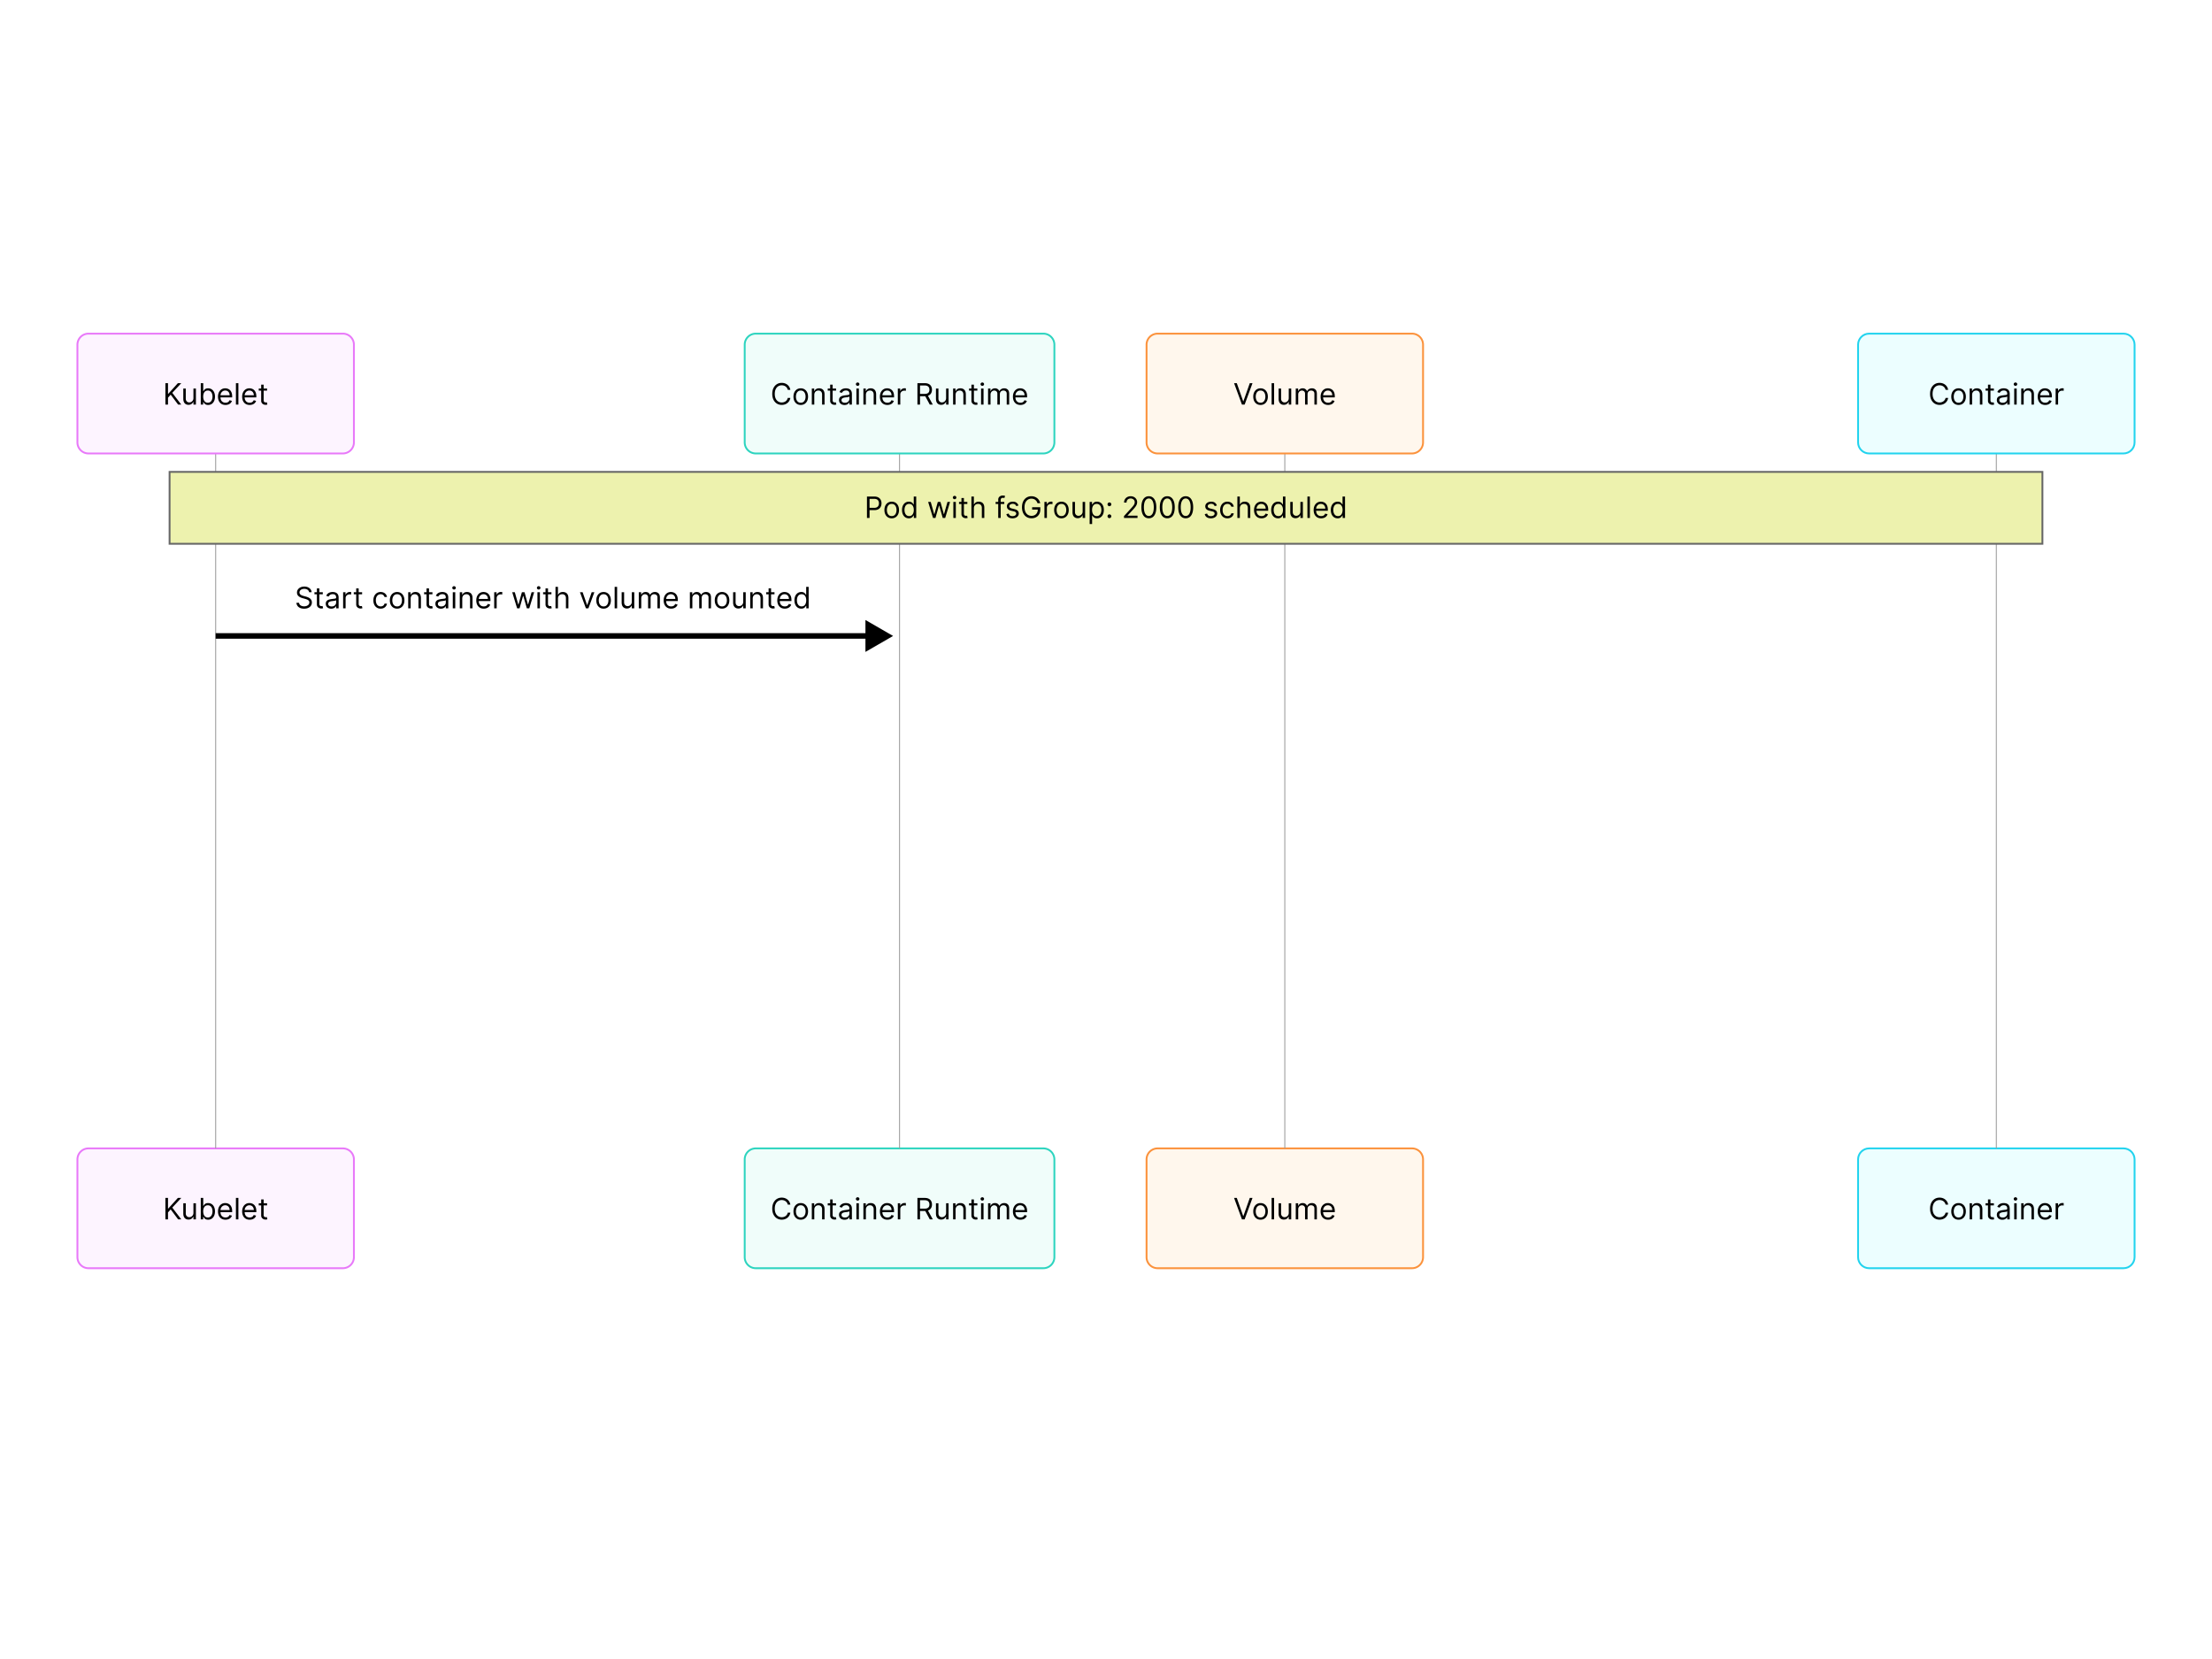 <svg viewBox="0 0 1200 900" fill="none" xmlns="http://www.w3.org/2000/svg"><rect x="0" y="0" width="1200" height="900" fill="#333333" stroke="none"/><g clip-path="url(#clip0_5_733)"><path fill="#fff" d="M0 0h1200v900H0z"></path><path d="M1152 623h-138c-3.31 0-6 2.686-6 6v53c0 3.314 2.69 6 6 6h138c3.31 0 6-2.686 6-6v-53c0-3.314-2.69-6-6-6z" fill="#ECFEFF" stroke="#22D3EE"></path><path d="M1056.87 653.5h-1.4a3.025 3.025 0 00-.44-1.068 3.084 3.084 0 00-.75-.773 3.226 3.226 0 00-.97-.477 3.928 3.928 0 00-1.12-.159c-.7 0-1.34.178-1.91.534-.57.356-1.02.881-1.36 1.574-.33.693-.5 1.543-.5 2.551 0 1.007.17 1.858.5 2.551.34.693.79 1.218 1.36 1.574a3.54 3.54 0 001.91.534c.39 0 .76-.053 1.12-.159.35-.106.68-.263.97-.472.29-.212.54-.471.75-.778.21-.311.35-.667.44-1.068h1.4c-.1.594-.29 1.127-.58 1.596-.28.47-.62.87-1.04 1.199-.42.326-.89.574-1.4.744-.52.171-1.07.256-1.66.256-.99 0-1.87-.242-2.65-.727-.77-.485-1.38-1.174-1.82-2.068-.44-.894-.66-1.955-.66-3.182 0-1.227.22-2.288.66-3.182.44-.894 1.05-1.583 1.82-2.068.78-.485 1.66-.727 2.65-.727.59 0 1.14.085 1.66.255.51.171.98.421 1.4.75.42.326.76.724 1.04 1.193.29.466.48.999.58 1.597zm5.64 8.182c-.78 0-1.47-.188-2.07-.563-.59-.375-1.05-.899-1.39-1.574-.32-.674-.49-1.462-.49-2.363 0-.909.17-1.703.49-2.381.34-.678.8-1.204 1.39-1.579.6-.375 1.29-.563 2.07-.563.79 0 1.48.188 2.07.563.6.375 1.06.901 1.39 1.579.33.678.5 1.472.5 2.381 0 .901-.17 1.689-.5 2.363-.33.675-.79 1.199-1.39 1.574-.59.375-1.28.563-2.07.563zm0-1.205c.6 0 1.1-.153 1.48-.46.39-.307.67-.71.86-1.21.19-.5.28-1.042.28-1.625 0-.584-.09-1.127-.28-1.631-.19-.504-.47-.911-.86-1.221-.38-.311-.88-.466-1.48-.466-.59 0-1.09.155-1.47.466-.39.31-.67.717-.86 1.221a4.582 4.582 0 00-.28 1.631c0 .583.09 1.125.28 1.625.19.5.47.903.86 1.21.38.307.88.46 1.47.46zm7.35-4.227v5.25h-1.34v-8.727h1.29v1.363h.12c.2-.443.51-.799.93-1.068.41-.273.95-.409 1.61-.409.59 0 1.11.121 1.55.364.45.238.79.602 1.04 1.091.24.484.37 1.098.37 1.841v5.545h-1.35v-5.455c0-.685-.17-1.219-.53-1.602-.36-.386-.84-.579-1.47-.579-.42 0-.81.092-1.14.278-.34.186-.6.456-.79.813-.2.356-.29.787-.29 1.295zm11.81-3.477v1.136h-4.52v-1.136h4.52zm-3.2-2.091h1.34V659c0 .379.05.663.16.852.12.186.26.311.43.375.18.061.37.091.57.091.14 0 .27-.007.36-.023l.23-.045.27 1.205a2.8 2.8 0 01-.38.102c-.16.038-.37.057-.62.057-.38 0-.75-.082-1.11-.245a2.23 2.23 0 01-.9-.744c-.24-.333-.35-.754-.35-1.261v-8.682zm7.79 11.023c-.56 0-1.06-.105-1.51-.313a2.544 2.544 0 01-1.07-.915c-.27-.401-.4-.886-.4-1.454 0-.5.1-.906.29-1.216a2.1 2.1 0 01.79-.739c.33-.178.7-.31 1.1-.398.4-.09.8-.162 1.21-.215.53-.069.96-.12 1.29-.154.33-.038.57-.1.72-.187.16-.087.24-.239.24-.455v-.045c0-.561-.16-.997-.46-1.307-.31-.311-.77-.466-1.39-.466-.64 0-1.14.14-1.5.42-.36.281-.62.58-.77.898l-1.27-.454c.23-.531.53-.944.91-1.239.38-.299.8-.508 1.25-.625.45-.121.9-.182 1.34-.182.28 0 .6.034.97.102.36.065.72.199 1.06.404.34.204.63.513.86.926.22.413.34.966.34 1.659v5.75h-1.34v-1.182h-.07c-.09.19-.25.392-.46.608-.21.216-.49.4-.84.551-.36.152-.79.228-1.29.228zm.2-1.205c.53 0 .98-.104 1.34-.312.37-.209.65-.478.83-.807.19-.33.29-.676.29-1.04v-1.227c-.06.068-.19.13-.38.187-.19.053-.41.101-.66.142-.24.038-.49.072-.72.102-.23.027-.42.05-.56.069a5.06 5.06 0 00-.98.221c-.3.099-.54.248-.73.449-.18.197-.27.466-.27.807 0 .466.17.818.52 1.057.35.235.79.352 1.32.352zm6.24 1v-8.727h1.34v8.727h-1.34zm.69-10.182a.95.95 0 01-.68-.267.844.844 0 01-.28-.642c0-.25.09-.464.28-.642a.95.95 0 01.68-.267c.26 0 .48.089.67.267.19.178.28.392.28.642s-.09.464-.28.642a.942.942 0 01-.67.267zm4.45 4.932v5.25h-1.34v-8.727h1.3v1.363h.11c.2-.443.51-.799.93-1.068.42-.273.96-.409 1.62-.409.59 0 1.1.121 1.55.364.44.238.78.602 1.03 1.091.25.484.37 1.098.37 1.841v5.545h-1.34v-5.455c0-.685-.18-1.219-.54-1.602-.35-.386-.84-.579-1.46-.579-.43 0-.81.092-1.15.278-.33.186-.6.456-.79.813-.19.356-.29.787-.29 1.295zm11.68 5.432c-.84 0-1.57-.186-2.18-.557a3.776 3.776 0 01-1.4-1.568c-.33-.674-.49-1.459-.49-2.352 0-.894.16-1.682.49-2.364.33-.686.79-1.22 1.37-1.602.6-.387 1.28-.58 2.07-.58.46 0 .91.076 1.35.227.44.152.85.398 1.21.739.36.337.65.784.87 1.341.21.557.32 1.242.32 2.057v.568h-6.72v-1.159h5.36c0-.493-.1-.932-.3-1.318a2.199 2.199 0 00-.83-.915c-.35-.224-.77-.335-1.26-.335-.53 0-.99.132-1.38.397-.39.262-.69.603-.9 1.023-.2.421-.31.871-.31 1.352v.773c0 .659.12 1.218.34 1.676.23.455.55.801.96 1.04.41.235.89.352 1.43.352.35 0 .67-.049.95-.147.29-.103.54-.254.75-.455.21-.205.37-.458.48-.761l1.3.363c-.14.44-.37.826-.69 1.159-.32.33-.72.587-1.19.773-.48.182-1.01.273-1.6.273zm5.65-.182v-8.727h1.3v1.318h.09c.16-.432.45-.782.86-1.051a2.56 2.56 0 011.41-.404c.1 0 .22.002.37.006s.26.01.34.017v1.364a3.586 3.586 0 00-.32-.051c-.16-.027-.32-.04-.5-.04-.43 0-.8.089-1.14.267a1.98 1.98 0 00-1.07 1.778v5.523h-1.34z" fill="#000"></path><path d="M766 623H628a6 6 0 00-6 6v53a6 6 0 006 6h138a6 6 0 006-6v-53a6 6 0 00-6-6z" fill="#FFF7ED" stroke="#FB923C"></path><path d="M670.957 649.864l3.454 9.795h.137l3.454-9.795h1.477l-4.272 11.636h-1.455l-4.273-11.636h1.478zm12.886 11.818c-.788 0-1.479-.188-2.074-.563-.591-.375-1.053-.899-1.386-1.574-.33-.674-.495-1.462-.495-2.363 0-.909.165-1.703.495-2.381.333-.678.795-1.204 1.386-1.579.595-.375 1.286-.563 2.074-.563.788 0 1.477.188 2.068.563.595.375 1.057.901 1.387 1.579.333.678.5 1.472.5 2.381 0 .901-.167 1.689-.5 2.363-.33.675-.792 1.199-1.387 1.574-.591.375-1.28.563-2.068.563zm0-1.205c.599 0 1.091-.153 1.477-.46.387-.307.673-.71.858-1.21.186-.5.279-1.042.279-1.625 0-.584-.093-1.127-.279-1.631a2.732 2.732 0 00-.858-1.221c-.386-.311-.878-.466-1.477-.466-.598 0-1.091.155-1.477.466-.387.31-.673.717-.858 1.221a4.672 4.672 0 00-.279 1.631c0 .583.093 1.125.279 1.625.185.5.471.903.858 1.21.386.307.879.46 1.477.46zm7.342-10.613V661.5h-1.341v-11.636h1.341zm7.956 8.068v-5.159h1.341v8.727h-1.341v-1.477h-.091c-.204.443-.522.82-.954 1.13-.432.307-.977.461-1.636.461-.546 0-1.031-.12-1.455-.358-.424-.243-.758-.606-1-1.091-.242-.489-.364-1.104-.364-1.847v-5.545h1.341v5.454c0 .637.178 1.144.534 1.523.36.379.819.568 1.375.568.334 0 .673-.085 1.017-.256.349-.17.641-.431.875-.784.239-.352.358-.801.358-1.346zm3.797 3.568v-8.727h1.296v1.363h.113c.182-.466.476-.827.881-1.085.405-.261.892-.392 1.46-.392.576 0 1.055.131 1.438.392.386.258.687.619.903 1.085h.091c.224-.45.559-.808 1.006-1.074.447-.268.983-.403 1.608-.403.78 0 1.418.244 1.914.733.497.485.745 1.241.745 2.267v5.841h-1.341v-5.841c0-.644-.176-1.104-.529-1.381a1.957 1.957 0 00-1.244-.414c-.614 0-1.089.185-1.426.556-.337.368-.506.834-.506 1.398v5.682h-1.363v-5.977c0-.496-.161-.896-.483-1.199-.322-.307-.737-.46-1.245-.46-.348 0-.674.092-.977.278a2.1 2.1 0 00-.727.773 2.277 2.277 0 00-.273 1.13v5.455h-1.341zm17.566.182c-.841 0-1.567-.186-2.177-.557a3.742 3.742 0 01-1.403-1.568c-.326-.674-.489-1.459-.489-2.352 0-.894.163-1.682.489-2.364.33-.686.788-1.22 1.375-1.602.591-.387 1.28-.58 2.068-.58.455 0 .904.076 1.347.227.443.152.846.398 1.21.739.364.337.653.784.869 1.341.216.557.324 1.242.324 2.057v.568h-6.727v-1.159h5.364c0-.493-.099-.932-.296-1.318a2.223 2.223 0 00-.829-.915c-.357-.224-.777-.335-1.262-.335-.534 0-.996.132-1.386.397a2.617 2.617 0 00-.892 1.023 2.997 2.997 0 00-.313 1.352v.773c0 .659.114 1.218.341 1.676.231.455.551.801.96 1.04.41.235.885.352 1.427.352.352 0 .67-.049.954-.147.288-.103.536-.254.744-.455.209-.205.37-.458.483-.761l1.296.363c-.137.44-.366.826-.688 1.159-.322.33-.719.587-1.193.773a4.42 4.42 0 01-1.596.273z" fill="#000"></path><path d="M566 623H410a6 6 0 00-6 6v53a6 6 0 006 6h156a6 6 0 006-6v-53a6 6 0 00-6-6z" fill="#F0FDFA" stroke="#2DD4BF"></path><path d="M428.765 653.5h-1.409a2.932 2.932 0 00-1.188-1.841 3.174 3.174 0 00-.971-.477 3.886 3.886 0 00-1.114-.159c-.704 0-1.343.178-1.915.534-.568.356-1.021.881-1.358 1.574-.333.693-.5 1.543-.5 2.551 0 1.007.167 1.858.5 2.551.337.693.79 1.218 1.358 1.574a3.552 3.552 0 001.915.534c.386 0 .758-.053 1.114-.159.356-.106.68-.263.971-.472a2.97 2.97 0 001.188-1.846h1.409a4.676 4.676 0 01-.58 1.596c-.28.47-.628.87-1.045 1.199a4.575 4.575 0 01-1.403.744 5.224 5.224 0 01-1.654.256c-.992 0-1.875-.242-2.648-.727-.772-.485-1.38-1.174-1.823-2.068-.444-.894-.665-1.955-.665-3.182 0-1.227.221-2.288.665-3.182.443-.894 1.051-1.583 1.823-2.068.773-.485 1.656-.727 2.648-.727.587 0 1.138.085 1.654.255.518.171.986.421 1.403.75.417.326.765.724 1.045 1.193.281.466.474.999.58 1.597zm5.641 8.182c-.788 0-1.48-.188-2.074-.563-.591-.375-1.053-.899-1.387-1.574-.329-.674-.494-1.462-.494-2.363 0-.909.165-1.703.494-2.381.334-.678.796-1.204 1.387-1.579.594-.375 1.286-.563 2.074-.563.787 0 1.477.188 2.068.563.594.375 1.057.901 1.386 1.579.333.678.5 1.472.5 2.381 0 .901-.167 1.689-.5 2.363a3.765 3.765 0 01-1.386 1.574c-.591.375-1.281.563-2.068.563zm0-1.205c.598 0 1.09-.153 1.477-.46a2.72 2.72 0 00.858-1.21c.185-.5.278-1.042.278-1.625 0-.584-.093-1.127-.278-1.631a2.748 2.748 0 00-.858-1.221c-.387-.311-.879-.466-1.477-.466-.599 0-1.091.155-1.478.466-.386.31-.672.717-.858 1.221a4.695 4.695 0 00-.278 1.631c0 .583.093 1.125.278 1.625.186.5.472.903.858 1.21.387.307.879.46 1.478.46zm7.342-4.227v5.25h-1.341v-8.727h1.295v1.363h.114c.205-.443.515-.799.932-1.068.417-.273.954-.409 1.614-.409.59 0 1.107.121 1.551.364.443.238.788.602 1.034 1.091.246.484.369 1.098.369 1.841v5.545h-1.341v-5.455c0-.685-.178-1.219-.534-1.602-.356-.386-.845-.579-1.466-.579-.428 0-.81.092-1.148.278a1.99 1.99 0 00-.789.813c-.194.356-.29.787-.29 1.295zm11.814-3.477v1.136h-4.523v-1.136h4.523zm-3.205-2.091h1.341V659c0 .379.055.663.165.852a.853.853 0 00.432.375c.178.061.365.091.562.091.148 0 .269-.007.364-.023l.227-.045.273 1.205a2.74 2.74 0 01-.381.102 2.792 2.792 0 01-.619.057 2.7 2.7 0 01-1.114-.245 2.208 2.208 0 01-.897-.744c-.235-.333-.353-.754-.353-1.261v-8.682zm7.79 11.023a3.554 3.554 0 01-1.506-.313 2.592 2.592 0 01-1.074-.915c-.265-.401-.397-.886-.397-1.454 0-.5.098-.906.295-1.216.197-.315.46-.561.79-.739.33-.178.693-.31 1.091-.398.401-.09.805-.162 1.21-.215.53-.069.96-.12 1.29-.154.333-.038.576-.1.727-.187.155-.087.233-.239.233-.455v-.045c0-.561-.153-.997-.46-1.307-.303-.311-.763-.466-1.381-.466-.64 0-1.142.14-1.505.42-.364.281-.62.58-.768.898l-1.272-.454c.227-.531.53-.944.909-1.239a3.398 3.398 0 011.25-.625 5.193 5.193 0 011.341-.182c.28 0 .602.034.966.102.367.065.721.199 1.062.404.345.204.631.513.858.926.227.413.341.966.341 1.659v5.75h-1.341v-1.182h-.068c-.091.19-.242.392-.455.608-.212.216-.494.4-.846.551-.352.152-.782.228-1.29.228zm.205-1.205c.53 0 .977-.104 1.34-.312.368-.209.644-.478.83-.807.189-.33.284-.676.284-1.04v-1.227c-.057.068-.182.13-.375.187a6.143 6.143 0 01-.659.142c-.246.038-.487.072-.722.102-.231.027-.418.05-.562.069a5.097 5.097 0 00-.977.221c-.3.099-.542.248-.728.449-.181.197-.272.466-.272.807 0 .466.172.818.517 1.057.348.235.789.352 1.324.352zm6.242 1v-8.727h1.341v8.727h-1.341zm.682-10.182a.955.955 0 01-.676-.267.86.86 0 01-.278-.642.86.86 0 01.278-.642.955.955 0 01.676-.267c.262 0 .485.089.671.267a.851.851 0 01.284.642c0 .25-.095.464-.284.642a.935.935 0 01-.671.267zm4.456 4.932v5.25h-1.341v-8.727h1.296v1.363h.113c.205-.443.516-.799.932-1.068.417-.273.955-.409 1.614-.409.591 0 1.108.121 1.551.364.443.238.788.602 1.034 1.091.246.484.369 1.098.369 1.841v5.545h-1.34v-5.455c0-.685-.179-1.219-.535-1.602-.356-.386-.844-.579-1.465-.579-.429 0-.811.092-1.148.278a1.985 1.985 0 00-.79.813c-.193.356-.29.787-.29 1.295zm11.678 5.432c-.841 0-1.566-.186-2.176-.557a3.744 3.744 0 01-1.404-1.568c-.326-.674-.488-1.459-.488-2.352 0-.894.162-1.682.488-2.364.33-.686.788-1.22 1.375-1.602.591-.387 1.281-.58 2.068-.58.455 0 .904.076 1.347.227.443.152.847.398 1.21.739.364.337.654.784.87 1.341.215.557.323 1.242.323 2.057v.568h-6.727v-1.159h5.364c0-.493-.099-.932-.296-1.318a2.217 2.217 0 00-.829-.915c-.356-.224-.777-.335-1.262-.335-.534 0-.996.132-1.386.397a2.625 2.625 0 00-.892 1.023 3.01 3.01 0 00-.312 1.352v.773c0 .659.113 1.218.34 1.676.231.455.552.801.961 1.04.409.235.884.352 1.426.352.352 0 .67-.049.954-.147.288-.103.536-.254.745-.455.208-.205.369-.458.483-.761l1.295.363a2.86 2.86 0 01-.687 1.159 3.35 3.35 0 01-1.194.773 4.416 4.416 0 01-1.596.273zm5.653-.182v-8.727h1.296v1.318h.091c.159-.432.447-.782.863-1.051a2.544 2.544 0 011.409-.404c.099 0 .222.002.37.006.147.004.259.01.335.017v1.364a3.462 3.462 0 00-.313-.051 3.014 3.014 0 00-.505-.04c-.425 0-.803.089-1.137.267a2.019 2.019 0 00-.784.727 1.963 1.963 0 00-.284 1.051v5.523h-1.341zm10.635 0v-11.636h3.932c.909 0 1.655.155 2.239.466.583.306 1.015.729 1.295 1.267.28.537.421 1.149.421 1.835 0 .685-.141 1.293-.421 1.824-.28.53-.71.947-1.29 1.25-.579.299-1.32.449-2.221.449h-3.182v-1.273h3.136c.621 0 1.121-.091 1.5-.273.383-.182.659-.439.83-.773.174-.337.261-.738.261-1.204 0-.466-.087-.873-.261-1.222a1.788 1.788 0 00-.835-.807c-.383-.193-.889-.289-1.517-.289h-2.478V661.5h-1.409zm5.477-5.227l2.864 5.227h-1.636l-2.818-5.227h1.59zm10.076 1.659v-5.159h1.341v8.727h-1.341v-1.477h-.091c-.205.443-.523.82-.955 1.13-.432.307-.977.461-1.636.461-.546 0-1.03-.12-1.455-.358-.424-.243-.757-.606-1-1.091-.242-.489-.363-1.104-.363-1.847v-5.545h1.341v5.454c0 .637.178 1.144.534 1.523.36.379.818.568 1.375.568.333 0 .672-.085 1.017-.256.348-.17.64-.431.875-.784.238-.352.358-.801.358-1.346zm5.137-1.682v5.25h-1.34v-8.727h1.295v1.363h.114c.204-.443.515-.799.931-1.068.417-.273.955-.409 1.614-.409.591 0 1.108.121 1.551.364.443.238.788.602 1.034 1.091.247.484.37 1.098.37 1.841v5.545h-1.341v-5.455c0-.685-.178-1.219-.534-1.602-.356-.386-.845-.579-1.466-.579-.428 0-.811.092-1.148.278a1.992 1.992 0 00-.79.813c-.193.356-.29.787-.29 1.295zm11.814-3.477v1.136h-4.522v-1.136h4.522zm-3.204-2.091h1.341V659c0 .379.055.663.165.852a.847.847 0 00.431.375c.178.061.366.091.563.091.148 0 .269-.007.364-.023l.227-.045.273 1.205a2.74 2.74 0 01-.381.102 2.792 2.792 0 01-.619.057 2.7 2.7 0 01-1.114-.245 2.217 2.217 0 01-.898-.744c-.235-.333-.352-.754-.352-1.261v-8.682zm5.221 10.818v-8.727h1.341v8.727h-1.341zm.682-10.182a.955.955 0 01-.676-.267.86.86 0 01-.278-.642.86.86 0 01.278-.642.955.955 0 01.676-.267c.262 0 .485.089.671.267a.851.851 0 01.284.642c0 .25-.095.464-.284.642a.935.935 0 01-.671.267zm3.115 10.182v-8.727h1.296v1.363h.113c.182-.466.476-.827.881-1.085.405-.261.892-.392 1.46-.392.576 0 1.055.131 1.438.392.386.258.687.619.903 1.085h.091c.224-.45.559-.808 1.006-1.074.447-.268.983-.403 1.608-.403.78 0 1.418.244 1.915.733.496.485.744 1.241.744 2.267v5.841h-1.341v-5.841c0-.644-.176-1.104-.528-1.381a1.96 1.96 0 00-1.245-.414c-.613 0-1.089.185-1.426.556-.337.368-.506.834-.506 1.398v5.682h-1.363v-5.977c0-.496-.161-.896-.483-1.199-.322-.307-.737-.46-1.244-.46-.349 0-.675.092-.978.278a2.107 2.107 0 00-.727.773 2.277 2.277 0 00-.273 1.13v5.455h-1.341zm17.566.182c-.841 0-1.567-.186-2.176-.557a3.738 3.738 0 01-1.404-1.568c-.326-.674-.489-1.459-.489-2.352 0-.894.163-1.682.489-2.364.33-.686.788-1.22 1.375-1.602.591-.387 1.28-.58 2.068-.58.455 0 .904.076 1.347.227.443.152.846.398 1.21.739.364.337.654.784.869 1.341.216.557.324 1.242.324 2.057v.568h-6.727v-1.159h5.364c0-.493-.099-.932-.296-1.318a2.217 2.217 0 00-.829-.915c-.356-.224-.777-.335-1.262-.335-.534 0-.996.132-1.386.397a2.625 2.625 0 00-.892 1.023 3.01 3.01 0 00-.313 1.352v.773c0 .659.114 1.218.341 1.676.231.455.551.801.961 1.04.409.235.884.352 1.426.352.352 0 .67-.049.954-.147.288-.103.536-.254.745-.455.208-.205.369-.458.482-.761l1.296.363c-.136.44-.366.826-.688 1.159-.322.33-.719.587-1.193.773a4.416 4.416 0 01-1.596.273z" fill="#000"></path><path d="M186 623H48a6 6 0 00-6 6v53a6 6 0 006 6h138a6 6 0 006-6v-53a6 6 0 00-6-6z" fill="#FDF4FF" stroke="#E879F9"></path><path d="M89.73 661.5v-11.636h1.408v5.772h.137l5.227-5.772h1.841l-4.886 5.25 4.886 6.386h-1.705l-4.045-5.409-1.455 1.636v3.773H89.73zm15.208-3.568v-5.159h1.341v8.727h-1.341v-1.477h-.091c-.204.443-.522.82-.954 1.13-.432.307-.978.461-1.637.461a2.92 2.92 0 01-1.454-.358c-.424-.243-.758-.606-1-1.091-.243-.489-.364-1.104-.364-1.847v-5.545h1.341v5.454c0 .637.178 1.144.534 1.523.36.379.818.568 1.375.568.334 0 .673-.085 1.017-.256.349-.17.64-.431.875-.784.239-.352.358-.801.358-1.346zm3.979 3.568v-11.636h1.341v4.295h.113c.099-.151.235-.345.41-.579.178-.239.431-.451.761-.637.333-.189.784-.284 1.352-.284.735 0 1.383.184 1.943.551.561.368.998.888 1.313 1.563.314.674.471 1.469.471 2.386 0 .924-.157 1.725-.471 2.403-.315.675-.75 1.197-1.307 1.569-.557.367-1.199.551-1.926.551-.561 0-1.01-.093-1.347-.279-.337-.189-.596-.403-.778-.642a8.677 8.677 0 01-.421-.602h-.159v1.341h-1.295zm1.318-4.364c0 .659.097 1.241.29 1.745.193.5.475.892.846 1.176.372.28.826.42 1.364.42.561 0 1.028-.147 1.403-.443.379-.299.663-.701.853-1.204.193-.508.29-1.072.29-1.694 0-.613-.095-1.166-.285-1.659-.185-.496-.467-.888-.846-1.176-.375-.292-.847-.437-1.415-.437-.545 0-1.004.138-1.375.414-.371.273-.651.656-.841 1.148-.189.489-.284 1.059-.284 1.71zm12.097 4.546c-.841 0-1.567-.186-2.176-.557a3.738 3.738 0 01-1.404-1.568c-.326-.674-.489-1.459-.489-2.352 0-.894.163-1.682.489-2.364.33-.686.788-1.22 1.375-1.602.591-.387 1.28-.58 2.068-.58.455 0 .904.076 1.347.227.443.152.846.398 1.21.739.364.337.654.784.869 1.341.216.557.324 1.242.324 2.057v.568h-6.727v-1.159h5.364c0-.493-.099-.932-.296-1.318a2.217 2.217 0 00-.829-.915c-.356-.224-.777-.335-1.262-.335-.534 0-.996.132-1.386.397a2.625 2.625 0 00-.892 1.023 3.01 3.01 0 00-.313 1.352v.773c0 .659.114 1.218.341 1.676.231.455.551.801.961 1.04.409.235.884.352 1.426.352.352 0 .67-.049.954-.147.288-.103.536-.254.745-.455.208-.205.369-.458.482-.761l1.296.363c-.136.44-.366.826-.688 1.159-.322.33-.719.587-1.193.773a4.416 4.416 0 01-1.596.273zm6.994-11.818V661.5h-1.341v-11.636h1.341zm6.115 11.818c-.841 0-1.566-.186-2.176-.557a3.736 3.736 0 01-1.403-1.568c-.326-.674-.489-1.459-.489-2.352 0-.894.163-1.682.489-2.364.329-.686.787-1.22 1.375-1.602.59-.387 1.28-.58 2.068-.58.454 0 .903.076 1.346.227a3.35 3.35 0 011.211.739c.363.337.653.784.869 1.341.216.557.324 1.242.324 2.057v.568h-6.728v-1.159h5.364c0-.493-.098-.932-.295-1.318a2.226 2.226 0 00-.83-.915c-.356-.224-.776-.335-1.261-.335-.534 0-.997.132-1.387.397a2.633 2.633 0 00-.892 1.023 3.01 3.01 0 00-.312 1.352v.773c0 .659.113 1.218.341 1.676.231.455.551.801.96 1.04.409.235.884.352 1.426.352.352 0 .671-.049.955-.147.287-.103.536-.254.744-.455.208-.205.369-.458.483-.761l1.295.363a2.86 2.86 0 01-.687 1.159c-.322.33-.72.587-1.193.773a4.425 4.425 0 01-1.597.273zm9.449-8.909v1.136h-4.523v-1.136h4.523zm-3.205-2.091h1.341V659c0 .379.055.663.165.852a.853.853 0 00.432.375c.178.061.365.091.562.091.148 0 .269-.007.364-.023l.227-.045.273 1.205a2.74 2.74 0 01-.381.102 2.792 2.792 0 01-.619.057 2.7 2.7 0 01-1.114-.245 2.214 2.214 0 01-.897-.744c-.235-.333-.353-.754-.353-1.261v-8.682z" fill="#000"></path><path d="M1083 246v377" stroke="#999" stroke-width=".5"></path><path d="M1152 181h-138c-3.31 0-6 2.686-6 6v53c0 3.314 2.69 6 6 6h138c3.31 0 6-2.686 6-6v-53c0-3.314-2.69-6-6-6z" fill="#ECFEFF" stroke="#22D3EE"></path><path d="M1056.87 211.5h-1.4a3.025 3.025 0 00-.44-1.068 3.084 3.084 0 00-.75-.773 3.226 3.226 0 00-.97-.477 3.928 3.928 0 00-1.12-.159c-.7 0-1.34.178-1.91.534-.57.356-1.02.881-1.36 1.574-.33.693-.5 1.543-.5 2.551 0 1.007.17 1.858.5 2.551.34.693.79 1.218 1.36 1.574a3.54 3.54 0 001.91.534c.39 0 .76-.053 1.12-.159.35-.106.68-.263.97-.472.29-.212.54-.471.75-.778.21-.311.35-.667.44-1.068h1.4c-.1.594-.29 1.127-.58 1.596-.28.47-.62.87-1.04 1.199-.42.326-.89.574-1.4.744-.52.171-1.07.256-1.66.256-.99 0-1.87-.242-2.65-.727-.77-.485-1.38-1.174-1.82-2.068-.44-.894-.66-1.955-.66-3.182 0-1.227.22-2.288.66-3.182.44-.894 1.05-1.583 1.82-2.068.78-.485 1.66-.727 2.65-.727.59 0 1.14.085 1.66.255.51.171.98.421 1.4.75.42.326.76.724 1.04 1.193.29.466.48.999.58 1.597zm5.64 8.182c-.78 0-1.47-.188-2.07-.563-.59-.375-1.05-.899-1.39-1.574-.32-.674-.49-1.462-.49-2.363 0-.909.17-1.703.49-2.381.34-.678.8-1.204 1.39-1.579.6-.375 1.29-.563 2.07-.563.79 0 1.48.188 2.07.563.6.375 1.06.901 1.39 1.579.33.678.5 1.472.5 2.381 0 .901-.17 1.689-.5 2.363-.33.675-.79 1.199-1.39 1.574-.59.375-1.28.563-2.07.563zm0-1.205c.6 0 1.1-.153 1.48-.46.39-.307.67-.71.86-1.21.19-.5.28-1.042.28-1.625 0-.584-.09-1.127-.28-1.631-.19-.504-.47-.911-.86-1.221-.38-.311-.88-.466-1.48-.466-.59 0-1.09.155-1.47.466-.39.31-.67.717-.86 1.221a4.582 4.582 0 00-.28 1.631c0 .583.09 1.125.28 1.625.19.5.47.903.86 1.21.38.307.88.46 1.47.46zm7.35-4.227v5.25h-1.34v-8.727h1.29v1.363h.12c.2-.443.51-.799.93-1.068.41-.273.95-.409 1.61-.409.59 0 1.11.121 1.55.364.45.238.79.602 1.04 1.091.24.484.37 1.098.37 1.841v5.545h-1.35v-5.455c0-.685-.17-1.219-.53-1.602-.36-.386-.84-.579-1.47-.579-.42 0-.81.092-1.14.278-.34.186-.6.456-.79.813-.2.356-.29.787-.29 1.295zm11.81-3.477v1.136h-4.52v-1.136h4.52zm-3.2-2.091h1.34V217c0 .379.05.663.16.852.12.186.26.311.43.375.18.061.37.091.57.091.14 0 .27-.007.36-.023l.23-.045.27 1.205a2.8 2.8 0 01-.38.102c-.16.038-.37.057-.62.057-.38 0-.75-.082-1.11-.245a2.23 2.23 0 01-.9-.744c-.24-.333-.35-.754-.35-1.261v-8.682zm7.79 11.023c-.56 0-1.06-.105-1.51-.313a2.544 2.544 0 01-1.07-.915c-.27-.401-.4-.886-.4-1.454 0-.5.1-.906.29-1.216a2.1 2.1 0 01.79-.739c.33-.178.7-.31 1.1-.398.4-.09.8-.162 1.21-.215.53-.069.96-.12 1.29-.154.33-.038.57-.1.72-.187.16-.087.24-.239.24-.455v-.045c0-.561-.16-.997-.46-1.307-.31-.311-.77-.466-1.39-.466-.64 0-1.14.14-1.5.42-.36.281-.62.58-.77.898l-1.27-.454c.23-.531.53-.944.91-1.239.38-.299.8-.508 1.25-.625.45-.121.9-.182 1.34-.182.28 0 .6.034.97.102.36.065.72.199 1.06.404.34.204.63.513.86.926.22.413.34.966.34 1.659v5.75h-1.34v-1.182h-.07c-.09.19-.25.392-.46.608-.21.216-.49.4-.84.551-.36.152-.79.228-1.29.228zm.2-1.205c.53 0 .98-.104 1.34-.312.37-.209.65-.478.83-.807.19-.33.29-.676.29-1.04v-1.227c-.06.068-.19.13-.38.187-.19.053-.41.101-.66.142-.24.038-.49.072-.72.102-.23.027-.42.05-.56.069a5.06 5.06 0 00-.98.221c-.3.099-.54.248-.73.449-.18.197-.27.466-.27.807 0 .466.17.818.52 1.057.35.235.79.352 1.32.352zm6.24 1v-8.727h1.34v8.727h-1.34zm.69-10.182a.95.95 0 01-.68-.267.844.844 0 01-.28-.642c0-.25.09-.464.28-.642a.95.95 0 01.68-.267c.26 0 .48.089.67.267.19.178.28.392.28.642s-.09.464-.28.642a.942.942 0 01-.67.267zm4.45 4.932v5.25h-1.34v-8.727h1.3v1.363h.11c.2-.443.51-.799.93-1.068.42-.273.96-.409 1.62-.409.59 0 1.1.121 1.55.364.44.238.78.602 1.03 1.091.25.484.37 1.098.37 1.841v5.545h-1.34v-5.455c0-.685-.18-1.219-.54-1.602-.35-.386-.84-.579-1.46-.579-.43 0-.81.092-1.15.278-.33.186-.6.456-.79.813-.19.356-.29.787-.29 1.295zm11.68 5.432c-.84 0-1.57-.186-2.18-.557a3.776 3.776 0 01-1.4-1.568c-.33-.674-.49-1.459-.49-2.352 0-.894.16-1.682.49-2.364.33-.686.79-1.22 1.37-1.602.6-.387 1.28-.58 2.07-.58.46 0 .91.076 1.35.227.44.152.85.398 1.21.739.36.337.65.784.87 1.341.21.557.32 1.242.32 2.057v.568h-6.72v-1.159h5.36c0-.493-.1-.932-.3-1.318a2.199 2.199 0 00-.83-.915c-.35-.224-.77-.335-1.26-.335-.53 0-.99.132-1.38.397-.39.262-.69.603-.9 1.023-.2.421-.31.871-.31 1.352v.773c0 .659.12 1.218.34 1.676.23.455.55.801.96 1.04.41.235.89.352 1.43.352.35 0 .67-.049.95-.147.29-.103.54-.254.75-.455.21-.205.37-.458.48-.761l1.3.363c-.14.44-.37.826-.69 1.159-.32.33-.72.587-1.19.773-.48.182-1.01.273-1.6.273zm5.65-.182v-8.727h1.3v1.318h.09c.16-.432.45-.782.86-1.051a2.56 2.56 0 011.41-.404c.1 0 .22.002.37.006s.26.01.34.017v1.364a3.586 3.586 0 00-.32-.051c-.16-.027-.32-.04-.5-.04-.43 0-.8.089-1.14.267a1.98 1.98 0 00-1.07 1.778v5.523h-1.34z" fill="#000"></path><path d="M697 246v377" stroke="#999" stroke-width=".5"></path><path d="M766 181H628a6 6 0 00-6 6v53a6 6 0 006 6h138a6 6 0 006-6v-53a6 6 0 00-6-6z" fill="#FFF7ED" stroke="#FB923C"></path><path d="M670.957 207.864l3.454 9.795h.137l3.454-9.795h1.477l-4.272 11.636h-1.455l-4.273-11.636h1.478zm12.886 11.818c-.788 0-1.479-.188-2.074-.563-.591-.375-1.053-.899-1.386-1.574-.33-.674-.495-1.462-.495-2.363 0-.909.165-1.703.495-2.381.333-.678.795-1.204 1.386-1.579.595-.375 1.286-.563 2.074-.563.788 0 1.477.188 2.068.563.595.375 1.057.901 1.387 1.579.333.678.5 1.472.5 2.381 0 .901-.167 1.689-.5 2.363-.33.675-.792 1.199-1.387 1.574-.591.375-1.28.563-2.068.563zm0-1.205c.599 0 1.091-.153 1.477-.46.387-.307.673-.71.858-1.21.186-.5.279-1.042.279-1.625 0-.584-.093-1.127-.279-1.631a2.732 2.732 0 00-.858-1.221c-.386-.311-.878-.466-1.477-.466-.598 0-1.091.155-1.477.466-.387.31-.673.717-.858 1.221a4.672 4.672 0 00-.279 1.631c0 .583.093 1.125.279 1.625.185.5.471.903.858 1.21.386.307.879.46 1.477.46zm7.342-10.613V219.5h-1.341v-11.636h1.341zm7.956 8.068v-5.159h1.341v8.727h-1.341v-1.477h-.091c-.204.443-.522.82-.954 1.13-.432.307-.977.461-1.636.461-.546 0-1.031-.12-1.455-.358-.424-.243-.758-.606-1-1.091-.242-.489-.364-1.104-.364-1.847v-5.545h1.341v5.454c0 .637.178 1.144.534 1.523.36.379.819.568 1.375.568.334 0 .673-.085 1.017-.256.349-.17.641-.431.875-.784.239-.352.358-.801.358-1.346zm3.797 3.568v-8.727h1.296v1.363h.113c.182-.466.476-.827.881-1.085.405-.261.892-.392 1.46-.392.576 0 1.055.131 1.438.392.386.258.687.619.903 1.085h.091c.224-.45.559-.808 1.006-1.074.447-.268.983-.403 1.608-.403.78 0 1.418.244 1.914.733.497.485.745 1.241.745 2.267v5.841h-1.341v-5.841c0-.644-.176-1.104-.529-1.381a1.957 1.957 0 00-1.244-.414c-.614 0-1.089.185-1.426.556-.337.368-.506.834-.506 1.398v5.682h-1.363v-5.977c0-.496-.161-.896-.483-1.199-.322-.307-.737-.46-1.245-.46-.348 0-.674.092-.977.278a2.1 2.1 0 00-.727.773 2.277 2.277 0 00-.273 1.13v5.455h-1.341zm17.566.182c-.841 0-1.567-.186-2.177-.557a3.742 3.742 0 01-1.403-1.568c-.326-.674-.489-1.459-.489-2.352 0-.894.163-1.682.489-2.364.33-.686.788-1.22 1.375-1.602.591-.387 1.28-.58 2.068-.58.455 0 .904.076 1.347.227.443.152.846.398 1.21.739.364.337.653.784.869 1.341.216.557.324 1.242.324 2.057v.568h-6.727v-1.159h5.364c0-.493-.099-.932-.296-1.318a2.223 2.223 0 00-.829-.915c-.357-.224-.777-.335-1.262-.335-.534 0-.996.132-1.386.397a2.617 2.617 0 00-.892 1.023 2.997 2.997 0 00-.313 1.352v.773c0 .659.114 1.218.341 1.676.231.455.551.801.96 1.04.41.235.885.352 1.427.352.352 0 .67-.049.954-.147.288-.103.536-.254.744-.455.209-.205.37-.458.483-.761l1.296.363c-.137.44-.366.826-.688 1.159-.322.33-.719.587-1.193.773a4.42 4.42 0 01-1.596.273z" fill="#000"></path><path d="M488 246v377" stroke="#999" stroke-width=".5"></path><path d="M566 181H410a6 6 0 00-6 6v53a6 6 0 006 6h156a6 6 0 006-6v-53a6 6 0 00-6-6z" fill="#F0FDFA" stroke="#2DD4BF"></path><path d="M428.765 211.5h-1.409a2.932 2.932 0 00-1.188-1.841 3.174 3.174 0 00-.971-.477 3.886 3.886 0 00-1.114-.159c-.704 0-1.343.178-1.915.534-.568.356-1.021.881-1.358 1.574-.333.693-.5 1.543-.5 2.551 0 1.007.167 1.858.5 2.551.337.693.79 1.218 1.358 1.574a3.552 3.552 0 001.915.534c.386 0 .758-.053 1.114-.159.356-.106.68-.263.971-.472a2.97 2.97 0 001.188-1.846h1.409a4.676 4.676 0 01-.58 1.596c-.28.47-.628.87-1.045 1.199a4.575 4.575 0 01-1.403.744 5.224 5.224 0 01-1.654.256c-.992 0-1.875-.242-2.648-.727-.772-.485-1.38-1.174-1.823-2.068-.444-.894-.665-1.955-.665-3.182 0-1.227.221-2.288.665-3.182.443-.894 1.051-1.583 1.823-2.068.773-.485 1.656-.727 2.648-.727.587 0 1.138.085 1.654.255.518.171.986.421 1.403.75.417.326.765.724 1.045 1.193.281.466.474.999.58 1.597zm5.641 8.182c-.788 0-1.48-.188-2.074-.563-.591-.375-1.053-.899-1.387-1.574-.329-.674-.494-1.462-.494-2.363 0-.909.165-1.703.494-2.381.334-.678.796-1.204 1.387-1.579.594-.375 1.286-.563 2.074-.563.787 0 1.477.188 2.068.563.594.375 1.057.901 1.386 1.579.333.678.5 1.472.5 2.381 0 .901-.167 1.689-.5 2.363a3.765 3.765 0 01-1.386 1.574c-.591.375-1.281.563-2.068.563zm0-1.205c.598 0 1.09-.153 1.477-.46a2.72 2.72 0 00.858-1.21c.185-.5.278-1.042.278-1.625 0-.584-.093-1.127-.278-1.631a2.748 2.748 0 00-.858-1.221c-.387-.311-.879-.466-1.477-.466-.599 0-1.091.155-1.478.466-.386.31-.672.717-.858 1.221a4.695 4.695 0 00-.278 1.631c0 .583.093 1.125.278 1.625.186.5.472.903.858 1.21.387.307.879.46 1.478.46zm7.342-4.227v5.25h-1.341v-8.727h1.295v1.363h.114c.205-.443.515-.799.932-1.068.417-.273.954-.409 1.614-.409.59 0 1.107.121 1.551.364.443.238.788.602 1.034 1.091.246.484.369 1.098.369 1.841v5.545h-1.341v-5.455c0-.685-.178-1.219-.534-1.602-.356-.386-.845-.579-1.466-.579-.428 0-.81.092-1.148.278a1.99 1.99 0 00-.789.813c-.194.356-.29.787-.29 1.295zm11.814-3.477v1.136h-4.523v-1.136h4.523zm-3.205-2.091h1.341V217c0 .379.055.663.165.852a.853.853 0 00.432.375c.178.061.365.091.562.091.148 0 .269-.007.364-.023l.227-.045.273 1.205a2.74 2.74 0 01-.381.102 2.792 2.792 0 01-.619.057 2.7 2.7 0 01-1.114-.245 2.208 2.208 0 01-.897-.744c-.235-.333-.353-.754-.353-1.261v-8.682zm7.79 11.023a3.554 3.554 0 01-1.506-.313 2.592 2.592 0 01-1.074-.915c-.265-.401-.397-.886-.397-1.454 0-.5.098-.906.295-1.216.197-.315.46-.561.79-.739.33-.178.693-.31 1.091-.398.401-.09.805-.162 1.21-.215.53-.069.96-.12 1.29-.154.333-.038.576-.1.727-.187.155-.087.233-.239.233-.455v-.045c0-.561-.153-.997-.46-1.307-.303-.311-.763-.466-1.381-.466-.64 0-1.142.14-1.505.42-.364.281-.62.58-.768.898l-1.272-.454c.227-.531.53-.944.909-1.239a3.398 3.398 0 011.25-.625 5.193 5.193 0 011.341-.182c.28 0 .602.034.966.102.367.065.721.199 1.062.404.345.204.631.513.858.926.227.413.341.966.341 1.659v5.75h-1.341v-1.182h-.068c-.091.19-.242.392-.455.608-.212.216-.494.4-.846.551-.352.152-.782.228-1.29.228zm.205-1.205c.53 0 .977-.104 1.34-.312.368-.209.644-.478.83-.807.189-.33.284-.676.284-1.04v-1.227c-.057.068-.182.13-.375.187a6.143 6.143 0 01-.659.142c-.246.038-.487.072-.722.102-.231.027-.418.05-.562.069a5.097 5.097 0 00-.977.221c-.3.099-.542.248-.728.449-.181.197-.272.466-.272.807 0 .466.172.818.517 1.057.348.235.789.352 1.324.352zm6.242 1v-8.727h1.341v8.727h-1.341zm.682-10.182a.955.955 0 01-.676-.267.86.86 0 01-.278-.642.86.86 0 01.278-.642.955.955 0 01.676-.267c.262 0 .485.089.671.267a.851.851 0 01.284.642c0 .25-.095.464-.284.642a.935.935 0 01-.671.267zm4.456 4.932v5.25h-1.341v-8.727h1.296v1.363h.113c.205-.443.516-.799.932-1.068.417-.273.955-.409 1.614-.409.591 0 1.108.121 1.551.364.443.238.788.602 1.034 1.091.246.484.369 1.098.369 1.841v5.545h-1.34v-5.455c0-.685-.179-1.219-.535-1.602-.356-.386-.844-.579-1.465-.579-.429 0-.811.092-1.148.278a1.985 1.985 0 00-.79.813c-.193.356-.29.787-.29 1.295zm11.678 5.432c-.841 0-1.566-.186-2.176-.557a3.744 3.744 0 01-1.404-1.568c-.326-.674-.488-1.459-.488-2.352 0-.894.162-1.682.488-2.364.33-.686.788-1.22 1.375-1.602.591-.387 1.281-.58 2.068-.58.455 0 .904.076 1.347.227.443.152.847.398 1.21.739.364.337.654.784.87 1.341.215.557.323 1.242.323 2.057v.568h-6.727v-1.159h5.364c0-.493-.099-.932-.296-1.318a2.217 2.217 0 00-.829-.915c-.356-.224-.777-.335-1.262-.335-.534 0-.996.132-1.386.397a2.625 2.625 0 00-.892 1.023 3.01 3.01 0 00-.312 1.352v.773c0 .659.113 1.218.34 1.676.231.455.552.801.961 1.04.409.235.884.352 1.426.352.352 0 .67-.049.954-.147.288-.103.536-.254.745-.455.208-.205.369-.458.483-.761l1.295.363a2.86 2.86 0 01-.687 1.159 3.35 3.35 0 01-1.194.773 4.416 4.416 0 01-1.596.273zm5.653-.182v-8.727h1.296v1.318h.091c.159-.432.447-.782.863-1.051a2.544 2.544 0 011.409-.404c.099 0 .222.002.37.006.147.004.259.01.335.017v1.364a3.462 3.462 0 00-.313-.051 3.014 3.014 0 00-.505-.04c-.425 0-.803.089-1.137.267a2.019 2.019 0 00-.784.727 1.963 1.963 0 00-.284 1.051v5.523h-1.341zm10.635 0v-11.636h3.932c.909 0 1.655.155 2.239.466.583.306 1.015.729 1.295 1.267.28.537.421 1.149.421 1.835 0 .685-.141 1.293-.421 1.824-.28.53-.71.947-1.29 1.25-.579.299-1.32.449-2.221.449h-3.182v-1.273h3.136c.621 0 1.121-.091 1.5-.273.383-.182.659-.439.83-.773.174-.337.261-.738.261-1.204 0-.466-.087-.873-.261-1.222a1.788 1.788 0 00-.835-.807c-.383-.193-.889-.289-1.517-.289h-2.478V219.5h-1.409zm5.477-5.227l2.864 5.227h-1.636l-2.818-5.227h1.59zm10.076 1.659v-5.159h1.341v8.727h-1.341v-1.477h-.091c-.205.443-.523.82-.955 1.13-.432.307-.977.461-1.636.461-.546 0-1.03-.12-1.455-.358-.424-.243-.757-.606-1-1.091-.242-.489-.363-1.104-.363-1.847v-5.545h1.341v5.454c0 .637.178 1.144.534 1.523.36.379.818.568 1.375.568.333 0 .672-.085 1.017-.256.348-.17.64-.431.875-.784.238-.352.358-.801.358-1.346zm5.137-1.682v5.25h-1.34v-8.727h1.295v1.363h.114c.204-.443.515-.799.931-1.068.417-.273.955-.409 1.614-.409.591 0 1.108.121 1.551.364.443.238.788.602 1.034 1.091.247.484.37 1.098.37 1.841v5.545h-1.341v-5.455c0-.685-.178-1.219-.534-1.602-.356-.386-.845-.579-1.466-.579-.428 0-.811.092-1.148.278a1.992 1.992 0 00-.79.813c-.193.356-.29.787-.29 1.295zm11.814-3.477v1.136h-4.522v-1.136h4.522zm-3.204-2.091h1.341V217c0 .379.055.663.165.852a.847.847 0 00.431.375c.178.061.366.091.563.091.148 0 .269-.007.364-.023l.227-.045.273 1.205a2.74 2.74 0 01-.381.102 2.792 2.792 0 01-.619.057 2.7 2.7 0 01-1.114-.245 2.217 2.217 0 01-.898-.744c-.235-.333-.352-.754-.352-1.261v-8.682zm5.221 10.818v-8.727h1.341v8.727h-1.341zm.682-10.182a.955.955 0 01-.676-.267.86.86 0 01-.278-.642.86.86 0 01.278-.642.955.955 0 01.676-.267c.262 0 .485.089.671.267a.851.851 0 01.284.642c0 .25-.095.464-.284.642a.935.935 0 01-.671.267zm3.115 10.182v-8.727h1.296v1.363h.113c.182-.466.476-.827.881-1.085.405-.261.892-.392 1.46-.392.576 0 1.055.131 1.438.392.386.258.687.619.903 1.085h.091c.224-.45.559-.808 1.006-1.074.447-.268.983-.403 1.608-.403.78 0 1.418.244 1.915.733.496.485.744 1.241.744 2.267v5.841h-1.341v-5.841c0-.644-.176-1.104-.528-1.381a1.96 1.96 0 00-1.245-.414c-.613 0-1.089.185-1.426.556-.337.368-.506.834-.506 1.398v5.682h-1.363v-5.977c0-.496-.161-.896-.483-1.199-.322-.307-.737-.46-1.244-.46-.349 0-.675.092-.978.278a2.107 2.107 0 00-.727.773 2.277 2.277 0 00-.273 1.13v5.455h-1.341zm17.566.182c-.841 0-1.567-.186-2.176-.557a3.738 3.738 0 01-1.404-1.568c-.326-.674-.489-1.459-.489-2.352 0-.894.163-1.682.489-2.364.33-.686.788-1.22 1.375-1.602.591-.387 1.28-.58 2.068-.58.455 0 .904.076 1.347.227.443.152.846.398 1.21.739.364.337.654.784.869 1.341.216.557.324 1.242.324 2.057v.568h-6.727v-1.159h5.364c0-.493-.099-.932-.296-1.318a2.217 2.217 0 00-.829-.915c-.356-.224-.777-.335-1.262-.335-.534 0-.996.132-1.386.397a2.625 2.625 0 00-.892 1.023 3.01 3.01 0 00-.313 1.352v.773c0 .659.114 1.218.341 1.676.231.455.551.801.961 1.04.409.235.884.352 1.426.352.352 0 .67-.049.954-.147.288-.103.536-.254.745-.455.208-.205.369-.458.482-.761l1.296.363c-.136.44-.366.826-.688 1.159-.322.33-.719.587-1.193.773a4.416 4.416 0 01-1.596.273z" fill="#000"></path><path d="M117 246v377" stroke="#999" stroke-width=".5"></path><path d="M186 181H48a6 6 0 00-6 6v53a6 6 0 006 6h138a6 6 0 006-6v-53a6 6 0 00-6-6z" fill="#FDF4FF" stroke="#E879F9"></path><path d="M89.73 219.5v-11.636h1.408v5.772h.137l5.227-5.772h1.841l-4.886 5.25 4.886 6.386h-1.705l-4.045-5.409-1.455 1.636v3.773H89.73zm15.208-3.568v-5.159h1.341v8.727h-1.341v-1.477h-.091c-.204.443-.522.82-.954 1.13-.432.307-.978.461-1.637.461a2.92 2.92 0 01-1.454-.358c-.424-.243-.758-.606-1-1.091-.243-.489-.364-1.104-.364-1.847v-5.545h1.341v5.454c0 .637.178 1.144.534 1.523.36.379.818.568 1.375.568.334 0 .673-.085 1.017-.256.349-.17.64-.431.875-.784.239-.352.358-.801.358-1.346zm3.979 3.568v-11.636h1.341v4.295h.113c.099-.151.235-.345.41-.579.178-.239.431-.451.761-.637.333-.189.784-.284 1.352-.284.735 0 1.383.184 1.943.551.561.368.998.888 1.313 1.563.314.674.471 1.469.471 2.386 0 .924-.157 1.725-.471 2.403-.315.675-.75 1.197-1.307 1.569-.557.367-1.199.551-1.926.551-.561 0-1.01-.093-1.347-.279-.337-.189-.596-.403-.778-.642a8.677 8.677 0 01-.421-.602h-.159v1.341h-1.295zm1.318-4.364c0 .659.097 1.241.29 1.745.193.5.475.892.846 1.176.372.28.826.42 1.364.42.561 0 1.028-.147 1.403-.443.379-.299.663-.701.853-1.204.193-.508.29-1.072.29-1.694 0-.613-.095-1.166-.285-1.659-.185-.496-.467-.888-.846-1.176-.375-.292-.847-.437-1.415-.437-.545 0-1.004.138-1.375.414-.371.273-.651.656-.841 1.148-.189.489-.284 1.059-.284 1.71zm12.097 4.546c-.841 0-1.567-.186-2.176-.557a3.738 3.738 0 01-1.404-1.568c-.326-.674-.489-1.459-.489-2.352 0-.894.163-1.682.489-2.364.33-.686.788-1.22 1.375-1.602.591-.387 1.28-.58 2.068-.58.455 0 .904.076 1.347.227.443.152.846.398 1.21.739.364.337.654.784.869 1.341.216.557.324 1.242.324 2.057v.568h-6.727v-1.159h5.364c0-.493-.099-.932-.296-1.318a2.217 2.217 0 00-.829-.915c-.356-.224-.777-.335-1.262-.335-.534 0-.996.132-1.386.397a2.625 2.625 0 00-.892 1.023 3.01 3.01 0 00-.313 1.352v.773c0 .659.114 1.218.341 1.676.231.455.551.801.961 1.04.409.235.884.352 1.426.352.352 0 .67-.049.954-.147.288-.103.536-.254.745-.455.208-.205.369-.458.482-.761l1.296.363c-.136.44-.366.826-.688 1.159-.322.33-.719.587-1.193.773a4.416 4.416 0 01-1.596.273zm6.994-11.818V219.5h-1.341v-11.636h1.341zm6.115 11.818c-.841 0-1.566-.186-2.176-.557a3.736 3.736 0 01-1.403-1.568c-.326-.674-.489-1.459-.489-2.352 0-.894.163-1.682.489-2.364.329-.686.787-1.22 1.375-1.602.59-.387 1.28-.58 2.068-.58.454 0 .903.076 1.346.227a3.35 3.35 0 011.211.739c.363.337.653.784.869 1.341.216.557.324 1.242.324 2.057v.568h-6.728v-1.159h5.364c0-.493-.098-.932-.295-1.318a2.226 2.226 0 00-.83-.915c-.356-.224-.776-.335-1.261-.335-.534 0-.997.132-1.387.397a2.633 2.633 0 00-.892 1.023 3.01 3.01 0 00-.312 1.352v.773c0 .659.113 1.218.341 1.676.231.455.551.801.96 1.04.409.235.884.352 1.426.352.352 0 .671-.049.955-.147.287-.103.536-.254.744-.455.208-.205.369-.458.483-.761l1.295.363a2.86 2.86 0 01-.687 1.159c-.322.33-.72.587-1.193.773a4.425 4.425 0 01-1.597.273zm9.449-8.909v1.136h-4.523v-1.136h4.523zm-3.205-2.091h1.341V217c0 .379.055.663.165.852a.853.853 0 00.432.375c.178.061.365.091.562.091.148 0 .269-.007.364-.023l.227-.045.273 1.205a2.74 2.74 0 01-.381.102 2.792 2.792 0 01-.619.057 2.7 2.7 0 01-1.114-.245 2.214 2.214 0 01-.897-.744c-.235-.333-.353-.754-.353-1.261v-8.682z" fill="#000"></path><path d="M1108 256H92v39h1016v-39z" fill="#EDF2AE" stroke="#666"></path><path d="M470.323 281v-11.636h3.932c.913 0 1.659.164 2.239.494.583.326 1.015.767 1.295 1.324a4.09 4.09 0 01.421 1.863c0 .686-.141 1.309-.421 1.87-.276.56-.704 1.007-1.284 1.341-.58.329-1.322.494-2.227.494h-2.818v-1.25h2.772c.625 0 1.127-.108 1.506-.324a1.93 1.93 0 00.824-.875c.174-.371.261-.79.261-1.256a2.89 2.89 0 00-.261-1.25 1.866 1.866 0 00-.83-.863c-.382-.212-.89-.318-1.522-.318h-2.478V281h-1.409zm13.426.182c-.788 0-1.479-.188-2.074-.563-.59-.375-1.053-.899-1.386-1.574-.329-.674-.494-1.462-.494-2.363 0-.909.165-1.703.494-2.381.333-.678.796-1.204 1.386-1.579.595-.375 1.286-.563 2.074-.563.788 0 1.478.188 2.068.563.595.375 1.057.901 1.387 1.579.333.678.5 1.472.5 2.381 0 .901-.167 1.689-.5 2.363-.33.675-.792 1.199-1.387 1.574-.59.375-1.28.563-2.068.563zm0-1.205c.599 0 1.091-.153 1.478-.46a2.72 2.72 0 00.858-1.21c.185-.5.278-1.042.278-1.625 0-.584-.093-1.127-.278-1.631a2.748 2.748 0 00-.858-1.221c-.387-.311-.879-.466-1.478-.466-.598 0-1.091.155-1.477.466-.386.31-.672.717-.858 1.221a4.671 4.671 0 00-.278 1.631c0 .583.092 1.125.278 1.625.186.5.472.903.858 1.21.386.307.879.46 1.477.46zm9.297 1.205c-.727 0-1.369-.184-1.926-.551-.557-.372-.992-.894-1.307-1.569-.314-.678-.471-1.479-.471-2.403 0-.917.157-1.712.471-2.386.315-.675.752-1.195 1.313-1.563.56-.367 1.208-.551 1.943-.551.568 0 1.017.095 1.346.284.334.186.588.398.762.637.178.234.316.428.415.579h.113v-4.295h1.341V281h-1.295v-1.341h-.159c-.099.159-.239.36-.421.602-.182.239-.441.453-.778.642-.337.186-.786.279-1.347.279zm.182-1.205c.538 0 .992-.14 1.364-.42.371-.284.653-.676.846-1.176.193-.504.29-1.086.29-1.745 0-.651-.095-1.221-.284-1.71-.19-.492-.47-.875-.841-1.148-.371-.276-.83-.414-1.375-.414-.568 0-1.042.145-1.42.437-.375.288-.658.68-.847 1.176a4.671 4.671 0 00-.278 1.659c0 .622.094 1.186.284 1.694.193.503.477.905.852 1.204.379.296.848.443 1.409.443zM506.165 281l-2.659-8.727h1.409l1.887 6.682h.091l1.863-6.682h1.432l1.841 6.659h.091l1.886-6.659h1.409L512.756 281h-1.318l-1.909-6.705h-.136L507.484 281h-1.319zm11.023 0v-8.727h1.341V281h-1.341zm.682-10.182a.953.953 0 01-.676-.267.857.857 0 01-.279-.642c0-.25.093-.464.279-.642a.953.953 0 01.676-.267c.261 0 .485.089.67.267.19.178.285.392.285.642s-.095.464-.285.642a.932.932 0 01-.67.267zm6.911 1.455v1.136h-4.523v-1.136h4.523zm-3.205-2.091h1.341v8.318c0 .379.055.663.165.852a.847.847 0 00.431.375c.179.061.366.091.563.091.148 0 .269-.007.364-.023l.227-.045.273 1.205a2.74 2.74 0 01-.381.102 2.792 2.792 0 01-.619.057 2.7 2.7 0 01-1.114-.245 2.217 2.217 0 01-.898-.744c-.235-.333-.352-.754-.352-1.261v-8.682zm6.75 5.568V281h-1.341v-11.636h1.341v4.272h.114c.204-.45.511-.808.92-1.074.413-.268.962-.403 1.648-.403.595 0 1.115.119 1.562.358a2.41 2.41 0 011.04 1.085c.25.485.375 1.103.375 1.853V281h-1.341v-5.455c0-.693-.18-1.229-.54-1.607-.356-.383-.85-.574-1.483-.574-.439 0-.833.092-1.181.278a2.034 2.034 0 00-.819.813c-.197.356-.295.787-.295 1.295zm16.499-3.477v1.136h-4.705v-1.136h4.705zM541.529 281v-9.932c0-.5.118-.916.352-1.25a2.19 2.19 0 01.915-.75c.375-.166.771-.25 1.188-.25.329 0 .598.027.806.08.209.053.364.102.466.147l-.386 1.16a5.962 5.962 0 00-.284-.086 1.726 1.726 0 00-.466-.051c-.443 0-.763.112-.96.335-.193.224-.29.552-.29.983V281h-1.341zm10.997-6.773l-1.204.341a2.253 2.253 0 00-.335-.585 1.63 1.63 0 00-.591-.477c-.25-.125-.57-.188-.961-.188-.534 0-.979.123-1.335.37-.352.242-.528.551-.528.926 0 .333.121.596.363.789.243.194.622.355 1.137.483l1.295.319c.78.189 1.362.479 1.745.869.382.386.573.884.573 1.494 0 .5-.144.947-.431 1.341-.285.394-.682.705-1.194.932-.511.227-1.106.341-1.784.341-.89 0-1.627-.193-2.21-.58-.583-.386-.953-.95-1.108-1.693l1.273-.318c.121.47.35.822.687 1.057.341.235.786.352 1.336.352.625 0 1.121-.133 1.488-.398.371-.269.557-.591.557-.966 0-.303-.106-.556-.318-.761-.212-.208-.538-.364-.977-.466l-1.455-.341c-.799-.189-1.386-.483-1.761-.88-.372-.402-.557-.904-.557-1.506 0-.493.138-.928.415-1.307a2.82 2.82 0 011.142-.892c.484-.216 1.034-.324 1.647-.324.864 0 1.542.189 2.034.568.497.379.849.879 1.057 1.5zM562.84 273a4.114 4.114 0 00-.494-1.028 3.147 3.147 0 00-.722-.784 3.032 3.032 0 00-.943-.495 3.778 3.778 0 00-1.159-.17c-.689 0-1.316.178-1.881.534-.564.356-1.013.881-1.346 1.574-.334.693-.5 1.543-.5 2.551 0 1.007.168 1.858.505 2.551.338.693.794 1.218 1.37 1.574a3.619 3.619 0 001.943.534c.667 0 1.254-.142 1.761-.426a3.016 3.016 0 001.193-1.216c.288-.527.432-1.146.432-1.858l.432.091h-3.5v-1.25h4.432v1.25c0 .958-.205 1.791-.614 2.5a4.245 4.245 0 01-1.682 1.648c-.712.386-1.53.579-2.454.579-1.03 0-1.936-.242-2.716-.727-.776-.485-1.383-1.174-1.818-2.068-.432-.894-.648-1.955-.648-3.182 0-.921.123-1.748.369-2.483.25-.739.603-1.368 1.057-1.887a4.646 4.646 0 011.614-1.193 4.995 4.995 0 012.051-.414c.614 0 1.186.092 1.716.278a4.614 4.614 0 012.477 1.977c.281.462.474.976.58 1.54h-1.455zm3.754 8v-8.727h1.296v1.318h.091c.159-.432.447-.782.863-1.051a2.545 2.545 0 011.41-.404c.098 0 .221.002.369.006a5.5 5.5 0 01.335.017v1.364a3.416 3.416 0 00-.312-.051 3.026 3.026 0 00-.506-.04c-.424 0-.803.089-1.136.267-.33.174-.591.417-.785.727a1.963 1.963 0 00-.284 1.051V281h-1.341zm9.233.182c-.787 0-1.479-.188-2.073-.563-.591-.375-1.053-.899-1.387-1.574-.329-.674-.494-1.462-.494-2.363 0-.909.165-1.703.494-2.381.334-.678.796-1.204 1.387-1.579.594-.375 1.286-.563 2.073-.563.788 0 1.478.188 2.069.563.594.375 1.056.901 1.386 1.579.333.678.5 1.472.5 2.381 0 .901-.167 1.689-.5 2.363a3.772 3.772 0 01-1.386 1.574c-.591.375-1.281.563-2.069.563zm0-1.205c.599 0 1.091-.153 1.478-.46a2.72 2.72 0 00.858-1.21c.185-.5.278-1.042.278-1.625 0-.584-.093-1.127-.278-1.631a2.748 2.748 0 00-.858-1.221c-.387-.311-.879-.466-1.478-.466-.598 0-1.09.155-1.477.466-.386.31-.672.717-.858 1.221a4.695 4.695 0 00-.278 1.631c0 .583.093 1.125.278 1.625.186.5.472.903.858 1.21.387.307.879.46 1.477.46zm11.502-2.545v-5.159h1.341V281h-1.341v-1.477h-.091c-.205.443-.523.82-.955 1.13-.431.307-.977.461-1.636.461-.545 0-1.03-.12-1.455-.358-.424-.243-.757-.606-1-1.091-.242-.489-.363-1.104-.363-1.847v-5.545h1.341v5.454c0 .637.178 1.144.534 1.523.36.379.818.568 1.375.568.333 0 .672-.085 1.017-.256.348-.17.64-.431.875-.784.239-.352.358-.801.358-1.346zm3.797 6.841v-12h1.295v1.386h.159c.099-.151.235-.345.409-.579.178-.239.432-.451.762-.637.333-.189.784-.284 1.352-.284.735 0 1.383.184 1.943.551.561.368.998.888 1.313 1.563.314.674.471 1.469.471 2.386 0 .924-.157 1.725-.471 2.403-.315.675-.75 1.197-1.307 1.569-.557.367-1.199.551-1.926.551-.561 0-1.01-.093-1.347-.279-.337-.189-.596-.403-.778-.642a8.677 8.677 0 01-.421-.602h-.113v4.614h-1.341zm1.318-7.637c0 .659.096 1.241.29 1.745.193.5.475.892.846 1.176.371.28.826.42 1.364.42.56 0 1.028-.147 1.403-.443.379-.299.663-.701.853-1.204a4.734 4.734 0 00.289-1.694c0-.613-.094-1.166-.284-1.659-.185-.496-.468-.888-.846-1.176-.375-.292-.847-.437-1.415-.437-.546 0-1.004.138-1.375.414-.371.273-.652.656-.841 1.148-.189.489-.284 1.059-.284 1.71zm9.409 4.455c-.28 0-.521-.1-.722-.301a.989.989 0 01-.301-.722c0-.28.101-.521.301-.721a.986.986 0 01.722-.302c.28 0 .521.101.722.302.2.2.301.441.301.721a.973.973 0 01-.142.512c-.091.155-.214.28-.37.375a.981.981 0 01-.511.136zm0-6.477a.986.986 0 01-.722-.302.985.985 0 01-.301-.721c0-.28.101-.521.301-.722a.989.989 0 01.722-.301c.28 0 .521.101.722.301.2.201.301.442.301.722a.967.967 0 01-.142.511 1.047 1.047 0 01-.37.375.973.973 0 01-.511.137zm7.906 6.386v-1.023l3.841-4.204c.451-.493.822-.921 1.114-1.284.291-.368.507-.712.648-1.034a2.52 2.52 0 00.215-1.023c0-.409-.098-.763-.295-1.063a1.917 1.917 0 00-.795-.693 2.58 2.58 0 00-1.137-.244c-.447 0-.837.093-1.17.278-.33.182-.586.438-.767.767-.178.33-.267.716-.267 1.159h-1.341c0-.681.157-1.28.471-1.795a3.288 3.288 0 011.284-1.205c.546-.288 1.158-.431 1.836-.431.681 0 1.286.143 1.812.431a3.25 3.25 0 011.239 1.165c.299.489.449 1.032.449 1.631 0 .428-.078.846-.233 1.256-.152.405-.417.857-.796 1.357-.375.497-.896 1.103-1.562 1.819l-2.614 2.795v.091h5.409V281h-7.341zm13.483.159c-.856 0-1.585-.233-2.187-.699-.603-.469-1.063-1.149-1.381-2.04-.318-.893-.477-1.973-.477-3.238 0-1.258.159-2.332.477-3.222.322-.894.784-1.576 1.386-2.045.606-.474 1.334-.71 2.182-.71.849 0 1.574.236 2.176.71.606.469 1.069 1.151 1.387 2.045.322.89.483 1.964.483 3.222 0 1.265-.159 2.345-.478 3.238-.318.891-.778 1.571-1.38 2.04-.603.466-1.332.699-2.188.699zm0-1.25c.849 0 1.508-.409 1.977-1.227.47-.818.705-1.985.705-3.5 0-1.008-.108-1.866-.324-2.574-.212-.708-.519-1.248-.92-1.619a2.03 2.03 0 00-1.438-.557c-.841 0-1.498.415-1.971 1.244-.474.826-.711 1.994-.711 3.506 0 1.007.106 1.863.319 2.568.212.705.517 1.241.914 1.608.402.367.885.551 1.449.551zm10 1.25c-.856 0-1.585-.233-2.187-.699-.603-.469-1.063-1.149-1.381-2.04-.318-.893-.477-1.973-.477-3.238 0-1.258.159-2.332.477-3.222.322-.894.784-1.576 1.386-2.045.606-.474 1.334-.71 2.182-.71.849 0 1.574.236 2.176.71.606.469 1.069 1.151 1.387 2.045.322.89.483 1.964.483 3.222 0 1.265-.159 2.345-.478 3.238-.318.891-.778 1.571-1.38 2.04-.603.466-1.332.699-2.188.699zm0-1.25c.849 0 1.508-.409 1.977-1.227.47-.818.705-1.985.705-3.5 0-1.008-.108-1.866-.324-2.574-.212-.708-.519-1.248-.92-1.619a2.03 2.03 0 00-1.438-.557c-.841 0-1.498.415-1.971 1.244-.474.826-.711 1.994-.711 3.506 0 1.007.106 1.863.319 2.568.212.705.517 1.241.914 1.608.402.367.885.551 1.449.551zm10 1.25c-.856 0-1.585-.233-2.187-.699-.603-.469-1.063-1.149-1.381-2.04-.318-.893-.477-1.973-.477-3.238 0-1.258.159-2.332.477-3.222.322-.894.784-1.576 1.386-2.045.606-.474 1.334-.71 2.182-.71.849 0 1.574.236 2.176.71.606.469 1.069 1.151 1.387 2.045.322.89.483 1.964.483 3.222 0 1.265-.159 2.345-.478 3.238-.318.891-.778 1.571-1.38 2.04-.603.466-1.332.699-2.188.699zm0-1.25c.849 0 1.508-.409 1.977-1.227.47-.818.705-1.985.705-3.5 0-1.008-.108-1.866-.324-2.574-.212-.708-.519-1.248-.92-1.619a2.03 2.03 0 00-1.438-.557c-.841 0-1.498.415-1.971 1.244-.474.826-.711 1.994-.711 3.506 0 1.007.106 1.863.319 2.568.212.705.517 1.241.914 1.608.402.367.885.551 1.449.551zm16.909-5.682l-1.204.341a2.253 2.253 0 00-.335-.585 1.63 1.63 0 00-.591-.477c-.25-.125-.57-.188-.961-.188-.534 0-.979.123-1.335.37-.352.242-.528.551-.528.926 0 .333.121.596.363.789.243.194.622.355 1.137.483l1.295.319c.78.189 1.362.479 1.745.869.382.386.573.884.573 1.494 0 .5-.144.947-.431 1.341-.285.394-.682.705-1.194.932-.511.227-1.106.341-1.784.341-.89 0-1.627-.193-2.21-.58-.583-.386-.953-.95-1.108-1.693l1.273-.318c.121.47.35.822.687 1.057.341.235.786.352 1.336.352.625 0 1.121-.133 1.488-.398.371-.269.557-.591.557-.966 0-.303-.106-.556-.318-.761-.212-.208-.538-.364-.977-.466l-1.455-.341c-.799-.189-1.386-.483-1.761-.88-.372-.402-.557-.904-.557-1.506 0-.493.138-.928.415-1.307a2.82 2.82 0 011.142-.892c.484-.216 1.034-.324 1.647-.324.864 0 1.542.189 2.034.568.497.379.849.879 1.057 1.5zm5.723 6.955c-.818 0-1.522-.193-2.113-.58a3.772 3.772 0 01-1.364-1.596c-.318-.678-.477-1.453-.477-2.324 0-.887.163-1.669.488-2.347.33-.682.788-1.214 1.375-1.596.591-.387 1.281-.58 2.069-.58.613 0 1.166.114 1.659.341.492.227.895.545 1.21.955.314.409.509.886.585 1.431h-1.341c-.102-.397-.329-.75-.682-1.056-.348-.311-.818-.466-1.409-.466-.522 0-.981.136-1.375.409-.39.269-.695.649-.914 1.142-.216.488-.324 1.062-.324 1.721 0 .675.106 1.262.318 1.762.216.5.519.888.909 1.164.394.277.856.415 1.386.415.349 0 .665-.06.949-.182.284-.121.525-.295.722-.522.197-.228.337-.5.42-.818h1.341a3.112 3.112 0 01-.562 1.392 3.153 3.153 0 01-1.177.977c-.484.238-1.049.358-1.693.358zm6.733-5.432V281h-1.341v-11.636h1.341v4.272h.114c.204-.45.511-.808.92-1.074.413-.268.962-.403 1.648-.403.595 0 1.116.119 1.563.358.447.235.793.597 1.039 1.085.25.485.375 1.103.375 1.853V281h-1.341v-5.455c0-.693-.179-1.229-.539-1.607-.356-.383-.851-.574-1.483-.574-.44 0-.834.092-1.182.278a2.025 2.025 0 00-.818.813c-.197.356-.296.787-.296 1.295zm11.772 5.432c-.841 0-1.567-.186-2.177-.557a3.742 3.742 0 01-1.403-1.568c-.326-.674-.489-1.459-.489-2.352 0-.894.163-1.682.489-2.364.33-.686.788-1.22 1.375-1.602.591-.387 1.28-.58 2.068-.58.455 0 .904.076 1.347.227.443.152.846.398 1.21.739.364.337.653.784.869 1.341.216.557.324 1.242.324 2.057v.568h-6.727v-1.159h5.364c0-.493-.099-.932-.296-1.318a2.223 2.223 0 00-.829-.915c-.357-.224-.777-.335-1.262-.335-.534 0-.996.132-1.386.397a2.617 2.617 0 00-.892 1.023 2.997 2.997 0 00-.313 1.352v.773c0 .659.114 1.218.341 1.676.231.455.551.801.96 1.04.41.235.885.352 1.427.352.352 0 .67-.049.954-.147.288-.103.536-.254.744-.455.209-.205.37-.458.483-.761l1.296.363c-.137.44-.366.826-.688 1.159-.322.33-.719.587-1.193.773a4.42 4.42 0 01-1.596.273zm8.948 0c-.727 0-1.369-.184-1.926-.551-.557-.372-.992-.894-1.307-1.569-.314-.678-.471-1.479-.471-2.403 0-.917.157-1.712.471-2.386.315-.675.752-1.195 1.313-1.563.561-.367 1.208-.551 1.943-.551.568 0 1.017.095 1.347.284.333.186.587.398.761.637.178.234.316.428.415.579h.114v-4.295h1.34V281h-1.295v-1.341h-.159c-.099.159-.239.36-.421.602-.181.239-.441.453-.778.642-.337.186-.786.279-1.347.279zm.182-1.205c.538 0 .993-.14 1.364-.42.371-.284.653-.676.846-1.176.194-.504.29-1.086.29-1.745 0-.651-.094-1.221-.284-1.71-.189-.492-.47-.875-.841-1.148-.371-.276-.829-.414-1.375-.414-.568 0-1.041.145-1.42.437-.375.288-.657.68-.847 1.176a4.694 4.694 0 00-.278 1.659c0 .622.094 1.186.284 1.694.193.503.477.905.852 1.204.379.296.849.443 1.409.443zm11.96-2.545v-5.159h1.341V281h-1.341v-1.477h-.09c-.205.443-.523.82-.955 1.13-.432.307-.977.461-1.636.461-.546 0-1.031-.12-1.455-.358-.424-.243-.757-.606-1-1.091-.242-.489-.364-1.104-.364-1.847v-5.545h1.341v5.454c0 .637.178 1.144.534 1.523.36.379.819.568 1.375.568.334 0 .673-.085 1.018-.256.348-.17.64-.431.875-.784.238-.352.357-.801.357-1.346zm5.138-8.068V281h-1.341v-11.636h1.341zm6.115 11.818c-.841 0-1.566-.186-2.176-.557a3.736 3.736 0 01-1.403-1.568c-.326-.674-.489-1.459-.489-2.352 0-.894.163-1.682.489-2.364.329-.686.788-1.22 1.375-1.602.591-.387 1.28-.58 2.068-.58.454 0 .903.076 1.347.227.443.152.846.398 1.21.739.363.337.653.784.869 1.341.216.557.324 1.242.324 2.057v.568h-6.727v-1.159h5.363c0-.493-.098-.932-.295-1.318a2.219 2.219 0 00-.83-.915c-.356-.224-.776-.335-1.261-.335-.534 0-.996.132-1.386.397a2.617 2.617 0 00-.892 1.023 2.997 2.997 0 00-.313 1.352v.773c0 .659.114 1.218.341 1.676.231.455.551.801.96 1.04.409.235.885.352 1.426.352.353 0 .671-.049.955-.147.288-.103.536-.254.744-.455.208-.205.369-.458.483-.761l1.296.363c-.137.44-.366.826-.688 1.159-.322.33-.72.587-1.193.773a4.425 4.425 0 01-1.597.273zm8.949 0c-.727 0-1.369-.184-1.926-.551-.557-.372-.992-.894-1.307-1.569-.314-.678-.471-1.479-.471-2.403 0-.917.157-1.712.471-2.386.315-.675.752-1.195 1.313-1.563.56-.367 1.208-.551 1.943-.551.568 0 1.017.095 1.346.284.334.186.588.398.762.637.178.234.316.428.415.579h.113v-4.295h1.341V281h-1.295v-1.341h-.159c-.099.159-.239.36-.421.602-.182.239-.441.453-.778.642-.337.186-.786.279-1.347.279zm.182-1.205c.538 0 .992-.14 1.364-.42.371-.284.653-.676.846-1.176.193-.504.29-1.086.29-1.745 0-.651-.095-1.221-.284-1.71-.19-.492-.47-.875-.841-1.148-.371-.276-.83-.414-1.375-.414-.568 0-1.042.145-1.42.437-.375.288-.658.68-.847 1.176a4.671 4.671 0 00-.278 1.659c0 .622.094 1.186.284 1.694.193.503.477.905.852 1.204.379.296.848.443 1.409.443zm-558.19 41.296a1.782 1.782 0 00-.829-1.341c-.485-.318-1.08-.477-1.784-.477-.515 0-.966.083-1.353.25a2.152 2.152 0 00-.897.687 1.649 1.649 0 00-.318.994c0 .311.073.578.221.802.152.219.345.403.58.551.235.144.481.263.738.358.258.09.495.164.711.221l1.181.318c.303.08.641.19 1.012.33.375.14.733.331 1.074.574.344.238.628.545.852.92.223.375.335.835.335 1.381 0 .629-.165 1.197-.494 1.704-.326.508-.803.911-1.432 1.211-.625.299-1.385.449-2.278.449-.834 0-1.555-.135-2.165-.404-.606-.269-1.084-.644-1.432-1.125A3.203 3.203 0 01160.8 327h1.454c.038.439.186.803.443 1.091.262.284.591.496.989.636.402.137.833.205 1.296.205.537 0 1.02-.087 1.448-.262.428-.178.767-.424 1.017-.738.25-.318.375-.69.375-1.114 0-.386-.108-.701-.323-.943a2.386 2.386 0 00-.853-.591 9.083 9.083 0 00-1.142-.398l-1.432-.409c-.909-.261-1.628-.634-2.159-1.119-.53-.485-.795-1.119-.795-1.903 0-.652.176-1.22.528-1.705a3.51 3.51 0 011.432-1.136c.602-.273 1.275-.409 2.017-.409.75 0 1.417.134 2 .403.584.265 1.046.629 1.387 1.091.344.462.526.987.545 1.574h-1.364zm7.453 0v1.136h-4.522v-1.136h4.522zm-3.204-2.091h1.341v8.318c0 .379.055.663.165.852a.847.847 0 00.431.375c.178.061.366.091.563.091.148 0 .269-.007.364-.023l.227-.045.273 1.205a2.74 2.74 0 01-.381.102 2.792 2.792 0 01-.619.057 2.7 2.7 0 01-1.114-.245 2.217 2.217 0 01-.898-.744c-.235-.333-.352-.754-.352-1.261v-8.682zm7.79 11.023a3.554 3.554 0 01-1.506-.313 2.58 2.58 0 01-1.074-.915c-.265-.401-.398-.886-.398-1.454 0-.5.099-.906.296-1.216.197-.315.46-.561.79-.739.329-.178.693-.31 1.091-.398.401-.09.804-.162 1.21-.215.53-.069.96-.12 1.29-.154.333-.038.575-.1.727-.187.155-.087.233-.239.233-.455v-.045c0-.561-.154-.997-.46-1.307-.303-.311-.764-.466-1.381-.466-.64 0-1.142.14-1.506.42-.363.281-.619.58-.767.898l-1.273-.454c.228-.531.531-.944.91-1.239a3.398 3.398 0 011.25-.625 5.192 5.192 0 011.34-.182c.281 0 .603.034.966.102.368.065.722.199 1.063.404.345.204.631.513.858.926.227.413.341.966.341 1.659V330h-1.341v-1.182h-.068a2.36 2.36 0 01-.455.608c-.212.216-.494.4-.847.551-.352.152-.782.228-1.289.228zm.204-1.205c.531 0 .978-.104 1.341-.312.368-.209.644-.478.83-.807.189-.33.284-.676.284-1.04v-1.227c-.057.068-.182.13-.375.187-.19.053-.409.101-.659.142-.247.038-.487.072-.722.102-.231.027-.418.05-.562.069a5.107 5.107 0 00-.978.221 1.69 1.69 0 00-.727.449c-.182.197-.273.466-.273.807 0 .466.173.818.517 1.057.349.235.79.352 1.324.352zm6.243 1v-8.727h1.296v1.318h.091c.159-.432.446-.782.863-1.051a2.544 2.544 0 011.409-.404c.099 0 .222.002.37.006.147.004.259.01.335.017v1.364a3.462 3.462 0 00-.313-.051 3.014 3.014 0 00-.505-.04c-.425 0-.803.089-1.137.267a2.019 2.019 0 00-.784.727 1.963 1.963 0 00-.284 1.051V330h-1.341zm10.296-8.727v1.136h-4.523v-1.136h4.523zm-3.205-2.091h1.341v8.318c0 .379.055.663.165.852a.845.845 0 00.432.375c.178.061.365.091.562.091.148 0 .269-.007.364-.023l.227-.045.273 1.205a2.74 2.74 0 01-.381.102 2.792 2.792 0 01-.619.057 2.7 2.7 0 01-1.114-.245 2.217 2.217 0 01-.898-.744c-.235-.333-.352-.754-.352-1.261v-8.682zm13.267 11c-.818 0-1.523-.193-2.114-.58a3.777 3.777 0 01-1.363-1.596c-.318-.678-.477-1.453-.477-2.324 0-.887.162-1.669.488-2.347.33-.682.788-1.214 1.375-1.596.591-.387 1.28-.58 2.068-.58.614 0 1.167.114 1.659.341a3.17 3.17 0 011.211.955c.314.409.509.886.585 1.431h-1.341c-.102-.397-.33-.75-.682-1.056-.348-.311-.818-.466-1.409-.466-.523 0-.981.136-1.375.409-.39.269-.695.649-.915 1.142-.216.488-.324 1.062-.324 1.721 0 .675.107 1.262.319 1.762.216.5.519.888.909 1.164.394.277.856.415 1.386.415.349 0 .665-.06.949-.182.284-.121.525-.295.722-.522.197-.228.337-.5.42-.818h1.341a3.102 3.102 0 01-.563 1.392 3.142 3.142 0 01-1.176.977c-.485.238-1.049.358-1.693.358zm8.938 0c-.788 0-1.48-.188-2.074-.563-.591-.375-1.053-.899-1.387-1.574-.329-.674-.494-1.462-.494-2.363 0-.909.165-1.703.494-2.381.334-.678.796-1.204 1.387-1.579.594-.375 1.286-.563 2.074-.563.787 0 1.477.188 2.068.563.594.375 1.057.901 1.386 1.579.333.678.5 1.472.5 2.381 0 .901-.167 1.689-.5 2.363a3.765 3.765 0 01-1.386 1.574c-.591.375-1.281.563-2.068.563zm0-1.205c.598 0 1.091-.153 1.477-.46a2.72 2.72 0 00.858-1.21c.185-.5.278-1.042.278-1.625 0-.584-.093-1.127-.278-1.631a2.748 2.748 0 00-.858-1.221c-.386-.311-.879-.466-1.477-.466-.599 0-1.091.155-1.478.466-.386.31-.672.717-.858 1.221a4.695 4.695 0 00-.278 1.631c0 .583.093 1.125.278 1.625.186.5.472.903.858 1.21.387.307.879.46 1.478.46zm7.342-4.227V330h-1.341v-8.727h1.295v1.363h.114c.205-.443.515-.799.932-1.068.417-.273.954-.409 1.614-.409.59 0 1.108.121 1.551.364.443.238.788.602 1.034 1.091.246.484.369 1.098.369 1.841V330h-1.341v-5.455c0-.685-.178-1.219-.534-1.602-.356-.386-.845-.579-1.466-.579-.428 0-.81.092-1.148.278a1.99 1.99 0 00-.789.813c-.193.356-.29.787-.29 1.295zm11.814-3.477v1.136h-4.523v-1.136h4.523zm-3.205-2.091h1.341v8.318c0 .379.055.663.165.852a.853.853 0 00.432.375c.178.061.365.091.562.091.148 0 .269-.007.364-.023l.227-.045.273 1.205a2.74 2.74 0 01-.381.102 2.792 2.792 0 01-.619.057 2.7 2.7 0 01-1.114-.245 2.208 2.208 0 01-.897-.744c-.235-.333-.353-.754-.353-1.261v-8.682zm7.79 11.023a3.554 3.554 0 01-1.506-.313 2.583 2.583 0 01-1.073-.915c-.266-.401-.398-.886-.398-1.454 0-.5.098-.906.295-1.216.197-.315.46-.561.79-.739.33-.178.693-.31 1.091-.398.401-.09.805-.162 1.21-.215.53-.069.96-.12 1.29-.154.333-.038.576-.1.727-.187.156-.087.233-.239.233-.455v-.045c0-.561-.153-.997-.46-1.307-.303-.311-.763-.466-1.381-.466-.64 0-1.142.14-1.505.42-.364.281-.62.58-.767.898l-1.273-.454c.227-.531.53-.944.909-1.239a3.398 3.398 0 011.25-.625 5.193 5.193 0 011.341-.182c.28 0 .602.034.966.102.367.065.721.199 1.062.404.345.204.631.513.858.926.227.413.341.966.341 1.659V330h-1.341v-1.182h-.068c-.091.19-.242.392-.455.608-.212.216-.494.4-.846.551-.352.152-.782.228-1.29.228zm.205-1.205c.53 0 .977-.104 1.341-.312a2.14 2.14 0 00.829-.807c.189-.33.284-.676.284-1.04v-1.227c-.057.068-.182.13-.375.187a6.143 6.143 0 01-.659.142c-.246.038-.487.072-.722.102-.231.027-.418.05-.562.069a5.114 5.114 0 00-.977.221c-.3.099-.542.248-.728.449-.181.197-.272.466-.272.807 0 .466.172.818.517 1.057.348.235.79.352 1.324.352zm6.243 1v-8.727h1.34V330h-1.34zm.681-10.182a.955.955 0 01-.676-.267.86.86 0 01-.278-.642.86.86 0 01.278-.642.955.955 0 01.676-.267c.262 0 .485.089.671.267a.851.851 0 01.284.642c0 .25-.095.464-.284.642a.935.935 0 01-.671.267zm4.456 4.932V330h-1.341v-8.727h1.296v1.363h.113c.205-.443.516-.799.932-1.068.417-.273.955-.409 1.614-.409.591 0 1.108.121 1.551.364.443.238.788.602 1.034 1.091.246.484.369 1.098.369 1.841V330h-1.34v-5.455c0-.685-.178-1.219-.535-1.602-.356-.386-.844-.579-1.465-.579-.428 0-.811.092-1.148.278a1.992 1.992 0 00-.79.813c-.193.356-.29.787-.29 1.295zm11.678 5.432c-.841 0-1.566-.186-2.176-.557a3.744 3.744 0 01-1.404-1.568c-.325-.674-.488-1.459-.488-2.352 0-.894.163-1.682.488-2.364.33-.686.788-1.22 1.375-1.602.591-.387 1.281-.58 2.068-.58.455 0 .904.076 1.347.227.443.152.847.398 1.21.739.364.337.654.784.87 1.341.216.557.323 1.242.323 2.057v.568h-6.727v-1.159h5.364c0-.493-.099-.932-.296-1.318a2.217 2.217 0 00-.829-.915c-.356-.224-.777-.335-1.262-.335-.534 0-.996.132-1.386.397a2.625 2.625 0 00-.892 1.023 3.01 3.01 0 00-.312 1.352v.773c0 .659.113 1.218.34 1.676.232.455.552.801.961 1.04.409.235.884.352 1.426.352.352 0 .67-.049.954-.147.288-.103.536-.254.745-.455.208-.205.369-.458.483-.761l1.295.363a2.86 2.86 0 01-.687 1.159 3.35 3.35 0 01-1.194.773 4.416 4.416 0 01-1.596.273zm5.653-.182v-8.727h1.296v1.318h.091c.159-.432.447-.782.863-1.051a2.544 2.544 0 011.409-.404c.099 0 .222.002.37.006.147.004.259.01.335.017v1.364a3.462 3.462 0 00-.313-.051 3.014 3.014 0 00-.505-.04c-.425 0-.803.089-1.137.267a2.019 2.019 0 00-.784.727 1.963 1.963 0 00-.284 1.051V330h-1.341zm12.431 0l-2.659-8.727h1.409l1.886 6.682h.091l1.864-6.682h1.431l1.841 6.659h.091l1.887-6.659h1.409L287.124 330h-1.319l-1.909-6.705h-.136L281.851 330h-1.318zm11.022 0v-8.727h1.341V330h-1.341zm.682-10.182a.953.953 0 01-.676-.267.856.856 0 01-.278-.642c0-.25.092-.464.278-.642a.953.953 0 01.676-.267c.262 0 .485.089.671.267a.851.851 0 01.284.642c0 .25-.095.464-.284.642a.935.935 0 01-.671.267zm6.911 1.455v1.136h-4.523v-1.136h4.523zm-3.205-2.091h1.341v8.318c0 .379.055.663.165.852a.849.849 0 00.432.375c.178.061.365.091.562.091.148 0 .269-.007.364-.023l.227-.045.273 1.205a2.74 2.74 0 01-.381.102 2.792 2.792 0 01-.619.057 2.7 2.7 0 01-1.114-.245 2.217 2.217 0 01-.898-.744c-.234-.333-.352-.754-.352-1.261v-8.682zm6.75 5.568V330h-1.341v-11.636h1.341v4.272h.114c.204-.45.511-.808.92-1.074.413-.268.962-.403 1.648-.403.595 0 1.116.119 1.563.358.446.235.793.597 1.039 1.085.25.485.375 1.103.375 1.853V330h-1.341v-5.455c0-.693-.18-1.229-.539-1.607-.356-.383-.851-.574-1.483-.574-.44 0-.834.092-1.182.278a2.025 2.025 0 00-.818.813c-.197.356-.296.787-.296 1.295zm19.749-3.477L319.214 330h-1.363l-3.227-8.727h1.454l2.409 6.954h.091l2.409-6.954h1.455zm5.003 8.909c-.788 0-1.48-.188-2.074-.563-.591-.375-1.053-.899-1.387-1.574-.329-.674-.494-1.462-.494-2.363 0-.909.165-1.703.494-2.381.334-.678.796-1.204 1.387-1.579.594-.375 1.286-.563 2.074-.563.787 0 1.477.188 2.068.563.594.375 1.057.901 1.386 1.579.333.678.5 1.472.5 2.381 0 .901-.167 1.689-.5 2.363a3.765 3.765 0 01-1.386 1.574c-.591.375-1.281.563-2.068.563zm0-1.205c.598 0 1.091-.153 1.477-.46a2.72 2.72 0 00.858-1.21c.185-.5.278-1.042.278-1.625 0-.584-.093-1.127-.278-1.631a2.748 2.748 0 00-.858-1.221c-.386-.311-.879-.466-1.477-.466-.599 0-1.091.155-1.478.466-.386.31-.672.717-.858 1.221a4.695 4.695 0 00-.278 1.631c0 .583.093 1.125.278 1.625.186.5.472.903.858 1.21.387.307.879.46 1.478.46zm7.342-10.613V330h-1.341v-11.636h1.341zm7.956 8.068v-5.159h1.341V330h-1.341v-1.477h-.091c-.205.443-.523.82-.955 1.13-.431.307-.977.461-1.636.461a2.92 2.92 0 01-1.454-.358c-.425-.243-.758-.606-1-1.091-.243-.489-.364-1.104-.364-1.847v-5.545h1.341v5.454c0 .637.178 1.144.534 1.523.36.379.818.568 1.375.568.333 0 .672-.085 1.017-.256.348-.17.64-.431.875-.784.239-.352.358-.801.358-1.346zM346.54 330v-8.727h1.295v1.363h.114c.182-.466.475-.827.881-1.085.405-.261.892-.392 1.46-.392.576 0 1.055.131 1.437.392.387.258.688.619.904 1.085h.091c.223-.45.558-.808 1.005-1.074.447-.268.983-.403 1.608-.403.781 0 1.419.244 1.915.733.496.485.744 1.241.744 2.267V330h-1.341v-5.841c0-.644-.176-1.104-.528-1.381a1.957 1.957 0 00-1.244-.414c-.614 0-1.089.185-1.426.556-.338.368-.506.834-.506 1.398V330h-1.364v-5.977c0-.496-.161-.896-.483-1.199-.322-.307-.736-.46-1.244-.46-.349 0-.674.092-.977.278-.3.186-.542.443-.728.773a2.288 2.288 0 00-.272 1.13V330h-1.341zm17.565.182c-.841 0-1.566-.186-2.176-.557a3.736 3.736 0 01-1.403-1.568c-.326-.674-.489-1.459-.489-2.352 0-.894.163-1.682.489-2.364.329-.686.787-1.22 1.375-1.602.59-.387 1.28-.58 2.068-.58.454 0 .903.076 1.346.227.444.152.847.398 1.211.739.363.337.653.784.869 1.341.216.557.324 1.242.324 2.057v.568h-6.728v-1.159h5.364c0-.493-.098-.932-.295-1.318a2.226 2.226 0 00-.83-.915c-.356-.224-.776-.335-1.261-.335-.534 0-.996.132-1.387.397a2.633 2.633 0 00-.892 1.023 3.01 3.01 0 00-.312 1.352v.773c0 .659.113 1.218.341 1.676.231.455.551.801.96 1.04.409.235.884.352 1.426.352.352 0 .671-.049.955-.147.288-.103.536-.254.744-.455.208-.205.369-.458.483-.761l1.295.363a2.86 2.86 0 01-.687 1.159c-.322.33-.72.587-1.193.773a4.425 4.425 0 01-1.597.273zm10.154-.182v-8.727h1.295v1.363h.114a2.19 2.19 0 01.88-1.085c.406-.261.892-.392 1.461-.392.575 0 1.054.131 1.437.392.386.258.688.619.903 1.085h.091c.224-.45.559-.808 1.006-1.074.447-.268.983-.403 1.608-.403.78 0 1.419.244 1.915.733.496.485.744 1.241.744 2.267V330h-1.341v-5.841c0-.644-.176-1.104-.528-1.381a1.96 1.96 0 00-1.245-.414c-.613 0-1.089.185-1.426.556-.337.368-.505.834-.505 1.398V330h-1.364v-5.977c0-.496-.161-.896-.483-1.199-.322-.307-.737-.46-1.244-.46-.349 0-.675.092-.978.278a2.107 2.107 0 00-.727.773 2.277 2.277 0 00-.273 1.13V330h-1.34zm17.451.182c-.788 0-1.479-.188-2.074-.563-.591-.375-1.053-.899-1.386-1.574-.33-.674-.494-1.462-.494-2.363 0-.909.164-1.703.494-2.381.333-.678.795-1.204 1.386-1.579.595-.375 1.286-.563 2.074-.563.788 0 1.478.188 2.068.563.595.375 1.057.901 1.387 1.579.333.678.5 1.472.5 2.381 0 .901-.167 1.689-.5 2.363-.33.675-.792 1.199-1.387 1.574-.59.375-1.28.563-2.068.563zm0-1.205c.599 0 1.091-.153 1.478-.46a2.71 2.71 0 00.857-1.21c.186-.5.279-1.042.279-1.625 0-.584-.093-1.127-.279-1.631a2.738 2.738 0 00-.857-1.221c-.387-.311-.879-.466-1.478-.466-.598 0-1.091.155-1.477.466-.386.31-.672.717-.858 1.221a4.671 4.671 0 00-.278 1.631c0 .583.092 1.125.278 1.625.186.5.472.903.858 1.21.386.307.879.46 1.477.46zm11.502-2.545v-5.159h1.341V330h-1.341v-1.477h-.091c-.205.443-.523.82-.955 1.13-.432.307-.977.461-1.636.461-.546 0-1.03-.12-1.455-.358-.424-.243-.757-.606-1-1.091-.242-.489-.363-1.104-.363-1.847v-5.545h1.341v5.454c0 .637.178 1.144.534 1.523.359.379.818.568 1.375.568.333 0 .672-.085 1.017-.256.348-.17.64-.431.875-.784.238-.352.358-.801.358-1.346zm5.137-1.682V330h-1.34v-8.727h1.295v1.363h.114c.204-.443.515-.799.931-1.068.417-.273.955-.409 1.614-.409.591 0 1.108.121 1.551.364.443.238.788.602 1.034 1.091.247.484.37 1.098.37 1.841V330h-1.341v-5.455c0-.685-.178-1.219-.534-1.602-.356-.386-.845-.579-1.466-.579-.428 0-.811.092-1.148.278a1.992 1.992 0 00-.79.813c-.193.356-.29.787-.29 1.295zm11.814-3.477v1.136h-4.522v-1.136h4.522zm-3.204-2.091h1.341v8.318c0 .379.055.663.164.852a.853.853 0 00.432.375c.178.061.366.091.563.091.148 0 .269-.007.363-.023l.228-.045.272 1.205c-.09.034-.217.068-.38.102-.163.038-.37.057-.62.057-.378 0-.75-.082-1.113-.245a2.217 2.217 0 01-.898-.744c-.235-.333-.352-.754-.352-1.261v-8.682zm8.787 11c-.841 0-1.567-.186-2.176-.557a3.744 3.744 0 01-1.404-1.568c-.326-.674-.488-1.459-.488-2.352 0-.894.162-1.682.488-2.364.33-.686.788-1.22 1.375-1.602.591-.387 1.28-.58 2.068-.58.455 0 .904.076 1.347.227.443.152.847.398 1.21.739.364.337.654.784.87 1.341.215.557.323 1.242.323 2.057v.568h-6.727v-1.159h5.364c0-.493-.099-.932-.296-1.318a2.217 2.217 0 00-.829-.915c-.356-.224-.777-.335-1.262-.335-.534 0-.996.132-1.386.397a2.625 2.625 0 00-.892 1.023 3.01 3.01 0 00-.313 1.352v.773c0 .659.114 1.218.341 1.676.231.455.552.801.961 1.04.409.235.884.352 1.426.352.352 0 .67-.049.954-.147.288-.103.536-.254.745-.455.208-.205.369-.458.483-.761l1.295.363c-.136.44-.366.826-.687 1.159a3.35 3.35 0 01-1.194.773 4.416 4.416 0 01-1.596.273zm8.949 0c-.728 0-1.37-.184-1.927-.551-.556-.372-.992-.894-1.306-1.569-.315-.678-.472-1.479-.472-2.403 0-.917.157-1.712.472-2.386.314-.675.752-1.195 1.312-1.563.561-.367 1.208-.551 1.943-.551.569 0 1.017.095 1.347.284.333.186.587.398.761.637.178.234.317.428.415.579h.114v-4.295h1.341V330h-1.296v-1.341h-.159a8.61 8.61 0 01-.42.602c-.182.239-.442.453-.779.642-.337.186-.786.279-1.346.279zm.181-1.205c.538 0 .993-.14 1.364-.42.371-.284.653-.676.847-1.176.193-.504.289-1.086.289-1.745 0-.651-.094-1.221-.284-1.71-.189-.492-.469-.875-.841-1.148-.371-.276-.829-.414-1.375-.414-.568 0-1.041.145-1.42.437-.375.288-.657.68-.847 1.176a4.694 4.694 0 00-.278 1.659c0 .622.095 1.186.284 1.694.193.503.477.905.852 1.204.379.296.849.443 1.409.443zM484.5 345l-15-8.66v17.32l15-8.66zM117 345v1.5h354v-3H117v1.5z" fill="#000"></path></g></svg>
